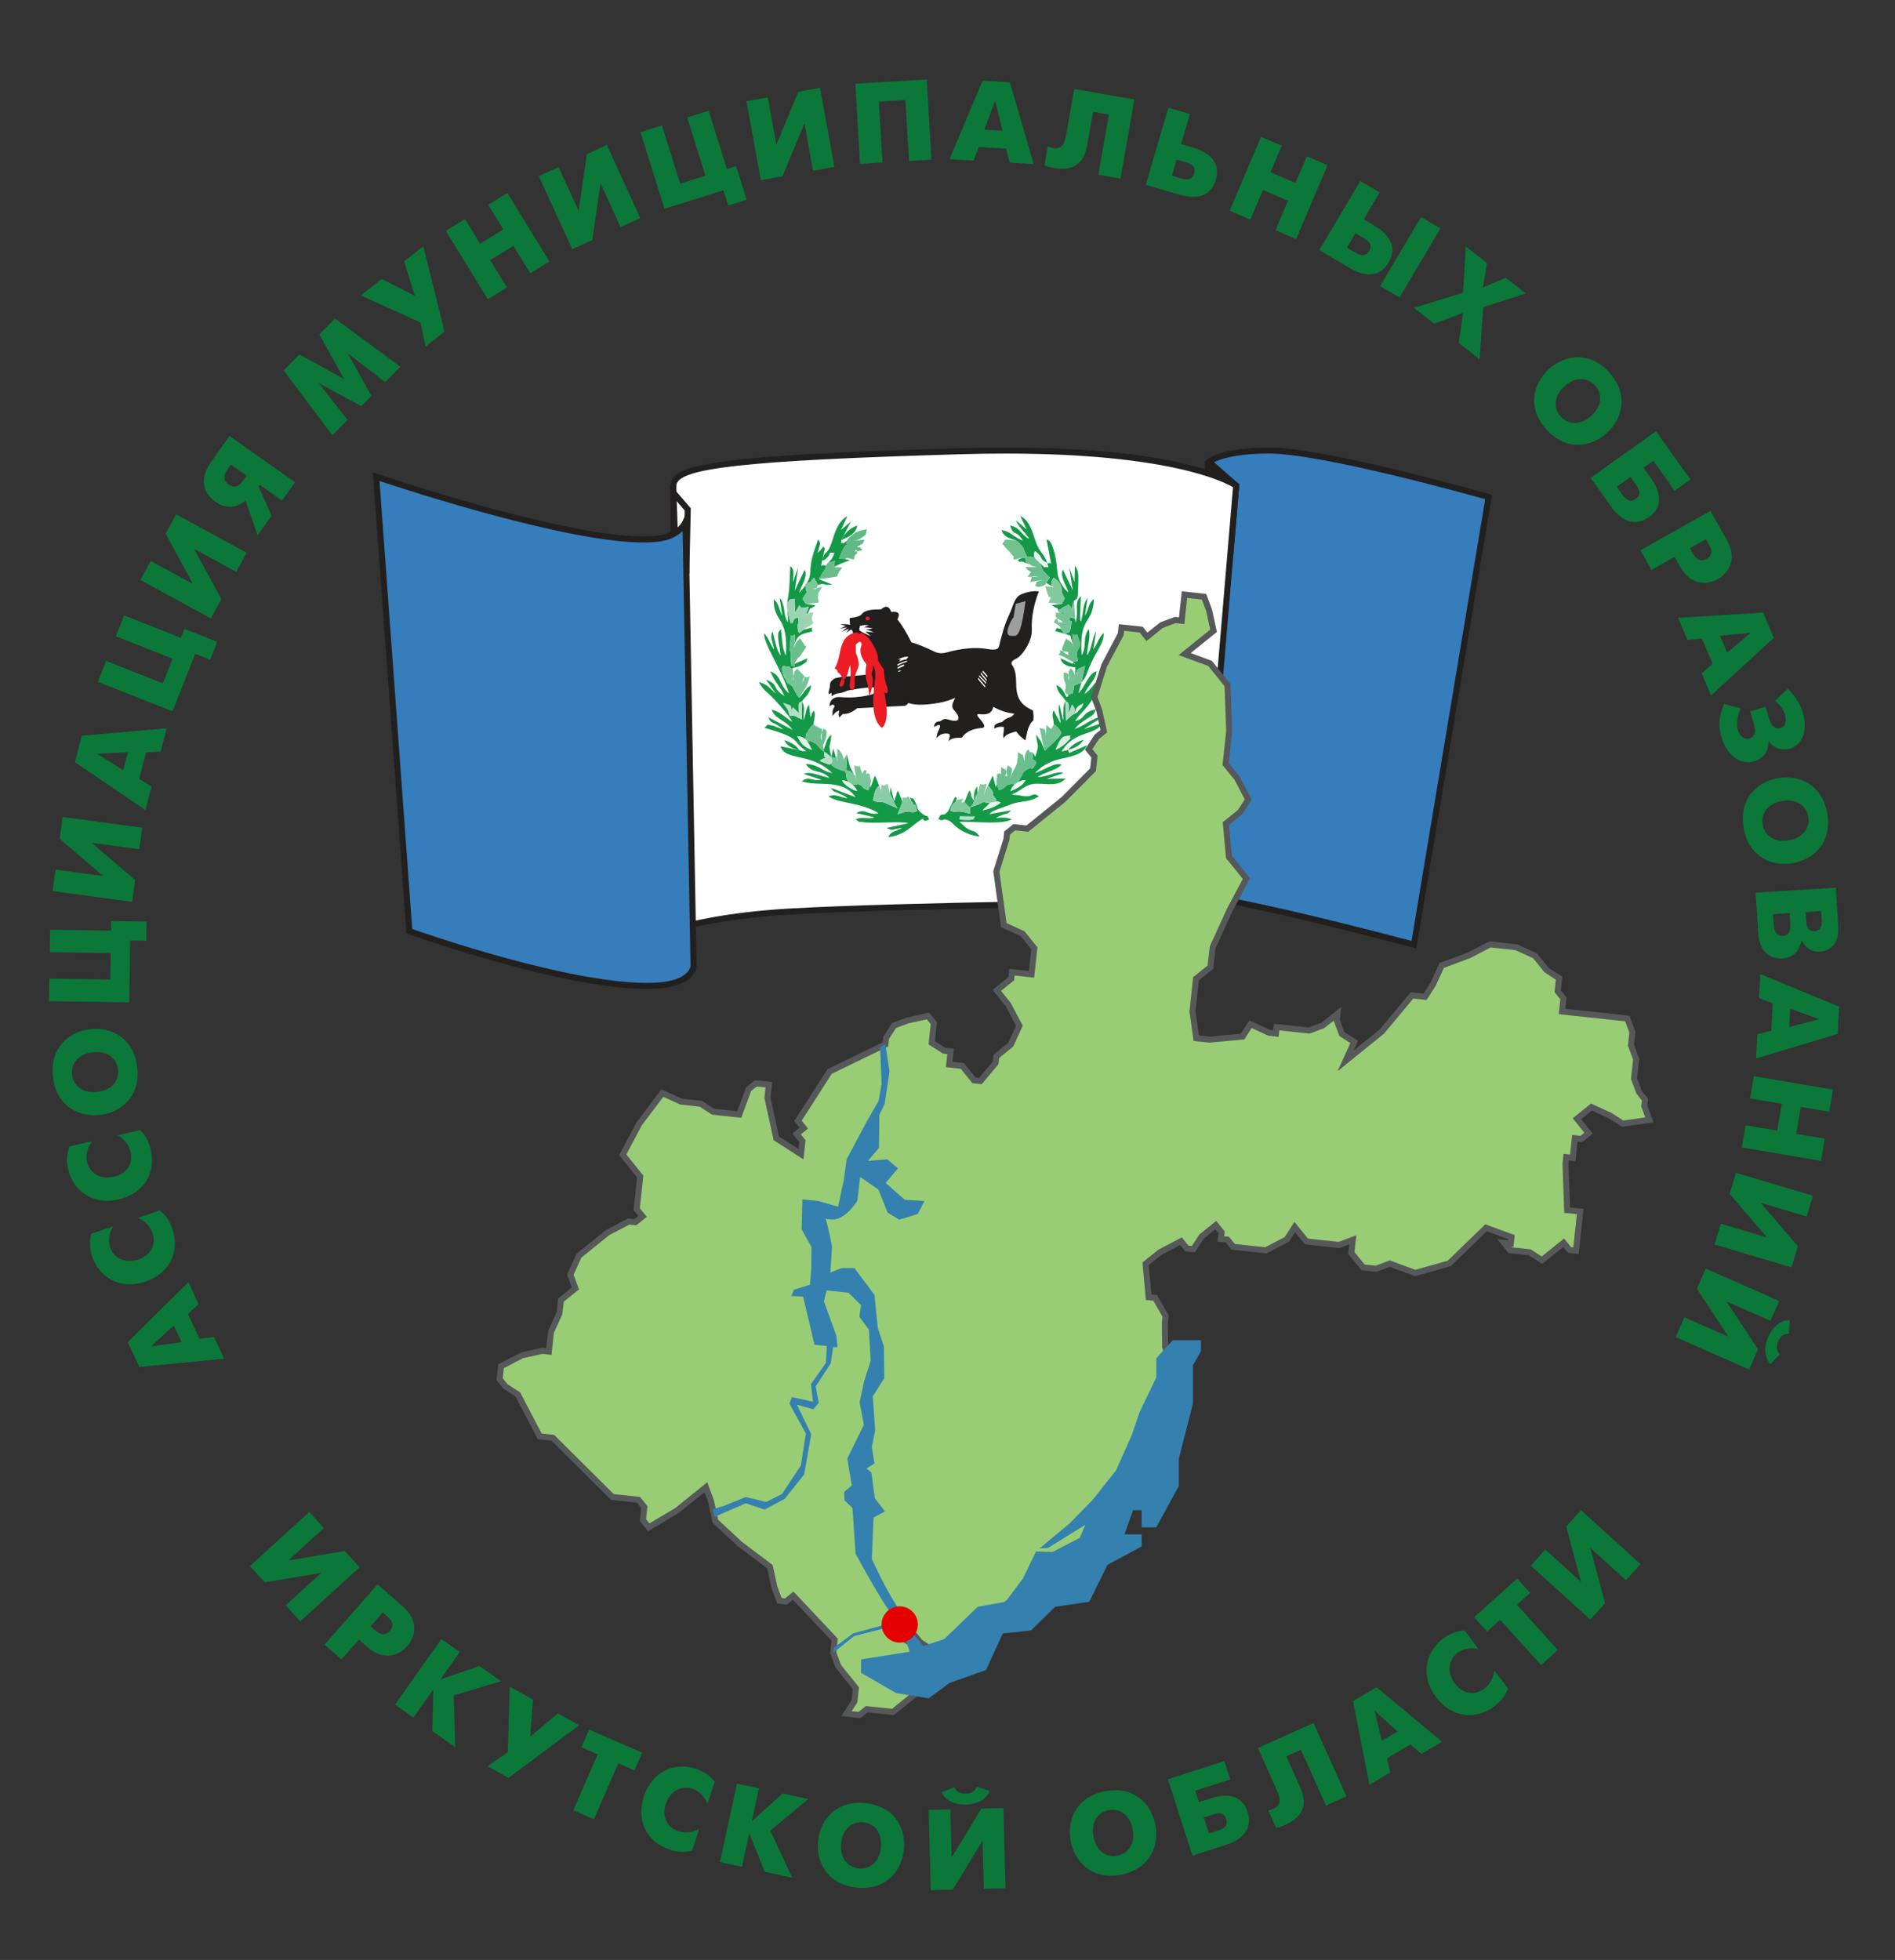<?xml version="1.0" encoding="utf-8"?>
<!-- Generator: Adobe Illustrator 16.0.0, SVG Export Plug-In . SVG Version: 6.00 Build 0)  -->
<!DOCTYPE svg PUBLIC "-//W3C//DTD SVG 1.1//EN" "http://www.w3.org/Graphics/SVG/1.1/DTD/svg11.dtd">
<svg version="1.1" id="Layer_1" xmlns="http://www.w3.org/2000/svg" xmlns:xlink="http://www.w3.org/1999/xlink" x="0px" y="0px"
	 width="314px" height="324.667px" viewBox="0 0 314 324.667" enable-background="new 0 0 314 324.667" xml:space="preserve">
<rect x="0" y="0" width="314" height="324.667" fill="#333333" stroke="none"/>
<path fill="#367DBB" d="M234.293,156.5c0,0-26.434-7.167-38.571-8.623c-1.089-0.131,9.111-67.423,9.111-67.423l-4.5-3.954
	c0,0,2-1.865,10-1.865c9.285,0,36.333,7.698,36.333,7.698L234.293,156.5z"/>
<path fill="#221F1F" d="M234.695,157.127l-0.533-0.145c-0.264-0.071-26.537-7.174-38.5-8.609l-0.21-0.025l-0.152-0.185
	c-0.894-1.174,5.233-42.673,8.998-67.514l-4.71-4.138l0.404-0.377c0.087-0.082,2.237-1.999,10.341-1.999
	c9.249,0,35.362,7.402,36.47,7.717l0.43,0.123l-0.073,0.441L234.695,157.127z M196.134,147.424
	c11.214,1.414,33.984,7.44,37.757,8.45l12.208-73.181c-3.498-0.98-27.292-7.558-35.766-7.558c-5.604,0-8.188,0.934-9.166,1.432
	l4.201,3.691l-0.041,0.27C201.509,105.722,196.031,143.526,196.134,147.424z"/>
<g>
	<polygon fill="#FFFFFF" points="203.937,91.049 200.416,89.376 200.145,77.459 204.833,80.454 	"/>
	<path fill="#221F1F" d="M204.374,91.81l-4.451-2.114l-0.3-13.163l5.733,3.663L204.374,91.81z M200.909,89.057l2.59,1.23
		l0.811-9.575l-3.644-2.328L200.909,89.057z"/>
</g>
<g>
	<path fill="#FFFFFF" d="M199,149.394c0,0-48.326,0.463-68.17,1.606c-12.718,0.733-19.247,3-19.247,3V80.454
		c0-3.204,8.936-4.585,47.38-5.704c36.792-1.071,45.87,5.704,45.87,5.704L199,149.394z"/>
	<path fill="#221F1F" d="M111.083,154.702V80.454c0-3.55,7.231-5.021,47.865-6.204c2.621-0.076,5.198-0.115,7.66-0.115
		c30.251,0,38.2,5.677,38.523,5.918l0.223,0.166l-5.895,69.669l-0.455,0.004c-0.483,0.004-48.541,0.476-68.146,1.605
		c-12.485,0.72-19.047,2.951-19.112,2.973L111.083,154.702z M166.608,75.135c-2.452,0-5.02,0.039-7.631,0.115
		c-35.5,1.033-46.895,2.297-46.895,5.204v72.864c1.96-0.584,8.206-2.211,18.718-2.817c18.604-1.072,62.764-1.552,67.739-1.603
		l5.77-68.187C202.827,79.822,193.72,75.135,166.608,75.135z"/>
</g>
<g>
	<polygon fill="#FFFFFF" points="113.733,94.695 112.083,95.678 111.583,81.625 113.958,84.375 	"/>
	<path fill="#221F1F" d="M111.613,96.54l-0.581-16.317l3.429,3.971l-0.235,10.789L111.613,96.54z M112.133,83.027l0.419,11.79
		l0.687-0.409l0.215-9.851L112.133,83.027z"/>
</g>
<path fill="#367DBB" d="M114.924,160c0,0,0,2.833-5.841,3.25c-13.521,0.965-41.25-9-41.25-9l-5.5-75.29
	c0,0,35.357,12.088,47.166,10.201c3.162-0.505,4.084-2.681,4.084-2.681L114.924,160z"/>
<path fill="#221F1F" d="M107.124,163.816c-13.988,0-39.207-9.004-39.46-9.095l-0.306-0.11l-0.023-0.324l-5.555-76.044l0.715,0.245
	c0.304,0.104,30.5,10.374,44.09,10.374c1.077,0,2.03-0.065,2.835-0.194c2.826-0.452,3.669-2.307,3.704-2.385l0.916-2.091
	l1.384,75.799c0,0.144-0.072,3.313-6.305,3.758C108.495,163.793,107.824,163.816,107.124,163.816z M68.308,153.888
	c2.915,1.024,25.832,8.928,38.816,8.928c0.676,0,1.324-0.022,1.923-0.064c5.232-0.373,5.375-2.736,5.376-2.76l-1.314-72.034
	c-0.683,0.676-1.799,1.42-3.532,1.697c-0.857,0.137-1.864,0.207-2.993,0.207c-12.573,0-39.014-8.625-43.699-10.188L68.308,153.888z"
	/>
<path fill-rule="evenodd" clip-rule="evenodd" fill="#149947" d="M142.024,131.045c-0.664-0.146-2.22-1-2.477-1.77
	C140.393,129.27,141.65,130.008,142.024,131.045L142.024,131.045z M136.583,124.541c2.441,1.506,0.858,2.096,0.847,2.124
	l-1.612-0.609c0.631-0.539,0.829-0.391,1.021-0.426C136.504,125.113,136.62,125.69,136.583,124.541L136.583,124.541z
	 M134.542,124.225c-1.16-0.411-1.775-0.9-2.441-2.288C133.615,122.076,133.885,123.007,134.542,124.225L134.542,124.225z
	 M132.907,116.137l-0.055,3.042l-1.105-0.572c-0.312-0.082-0.552-0.004-0.888-0.033c-0.358-1.258-0.285-0.978-1.09-2.122
	c1.753,0.625,1.029,0.165,1.42,1.169c0.04-0.109,0.175-0.398,0.202-0.449l0.978,0.964
	C132.271,115.843,132.392,116.648,132.907,116.137L132.907,116.137z M136.237,92.865c0.974-0.328-0.031,0.274,0.688-0.359
	c1.097-0.968-0.078-0.896,1.319-0.952c-0.418,1.374-0.833,1.292-1.461,2.189C136.024,93.163,135.966,94.597,136.237,92.865
	L136.237,92.865z M136.237,92.865l0.44-2.064c-0.597-0.289,0.337-0.7-1.201,0.796c0.588-1.934,0.466-1.66,0.077-2.21
	c-0.481,1.425-1.096,2.875-1.241,4.593c-0.116,1.373,0.037,1.786-1.192,3.443l-0.532,0.597c-0.028-0.059-0.129,0.13-0.198,0.19
	c0.328-1.045,1.564-2.826,0.929-3.802l-1.621,3.414l0.546-3.752l-0.871,2.397c0.127-2.051,0.258-1.921-0.425-2.732
	c-0.086,1.737-0.09,3.732-0.375,5.228c-0.338,1.773,0.115,2.601-0.042,4.15c-0.792-1.489-0.355-1.859-0.886-3.292
	c-0.199-0.538-0.197-0.46-0.461-0.742l0.461,2.946c-0.617-1.035-0.486-1.938-1.426-2.769c-0.08,4.067,2.434,2.546,2.01,9.322
	c-0.607-0.93-0.685-3.009-0.824-4.384c-0.43,0.533-0.607,0.512-0.385,2.149c0.114,0.844,0.268,1.2,0.31,2.25
	c-0.698-0.974-0.957-2.68-1.304-3.979c-0.564,0.932,0.066,1.613,0.231,2.978c-0.739-0.973-0.684-1.614-1.649-2.703
	c-0.11,1.815,2.901,5.883,4.137,10.003c-1.889-1.74-1.028-2.762-3.109-3.705c0.811,2.028,1.68,2.495,2.336,4.113
	c-2.288-1.509-0.761-1.83-3.041-2.718l1.642,2.322c-1.241-1.045-1.162-1.379-2.853-1.94c0.425,0.763,0.769,1.224,1.518,1.848
	c0.914,0.761,3.689,3.878,4.023,4.755c-1.019-0.611-1.938-1.681-3.395-2.005c0.593,1.635,2.225,1.612,3.441,3.326l-3.973-2.067
	c0.43,1.256,0.936,0.629,2.454,2.008c-0.334-0.086-1.716-0.637-1.75-0.641c-1.364-0.182-0.566-0.286-1.377,0.379
	c6.451,1.784,4.419,2.231,6.949,3.837c-0.999,0.041-0.079,0.128-1.203-0.155l-3.072-0.62c0.802,2.511,5.021,0.94,8.573,4.437
	c-1.968-0.391-2.03-1.378-4.409-1.529c1.144,1.749,2.37,0.771,3.95,2.304c-1.268-0.176-3.322-1.218-4.25-0.626l2.925,0.952
	c-1.458,0.381-2.035-0.76-3.269,0.269c2.895,0.926,6.807-0.514,8.898,2.619l-4.119-1.568c0.78,0.954,0.22,0.371,1.502,0.999
	c0.859,0.422,0.624,0.178,1.294,0.77c-1.15-0.195-1.496-0.526-2.479-0.518l-0.681,0.164c1.586,1.229,5.21,0.932,8.291,2.785
	l-0.348,0.098c-1.596,0.131-1.951-0.892-3.335-0.096l3.034,0.702c-1.151,0.443-1.777-0.244-3.142,0.341
	c1.346,0.889,0.139,0.241,1.115,0.441c1.598,0.324,6.713-0.197,7.606,0.204l-3.583,0.773c1.009,0.529,1.25,0.201,1.366,0.193
	c0.01,0,0.94-0.192,1.219-0.218c-0.901,0.571-2.032,0.557-2.25,1.543c1.427-0.185,2.612-0.769,3.614-1.567
	c3.63-2.894,1.03-0.455,3.105-1.335c-0.358-0.927-0.283-0.363-0.947-0.839c-1.562-1.125-0.553-0.994-1.779-2.721
	c-0.358,0.308-0.665-0.944-0.217,0.574c0.075,0.065,0.201,0.051,0.231,0.187c0.238,1.065,0.289-0.623,0.71,1.372
	c-1.516,0.702-0.268-0.518-3.238,0.551l0.829-2.061l-0.753-1.845c-0.504,0.753-0.064,0.238-0.354,0.904
	c-0.382,0.878,0.093,0.153-0.315,0.795l-0.563-2.369l-0.088,1.118l0.84,1.855c0.063,0.113,0.149,0.224,0.206,0.317
	c0.062,0.103,0.165,0.219,0.245,0.332c-0.681-0.351-1.022-0.442-1.432-0.629c-2.158-0.994-0.742,0.018-2.704-0.711l0.104-0.507
	c0.007-0.031,0.045-0.156,0.054-0.194c0.008-0.032,0.034-0.128,0.043-0.167c0.157-0.624,0.113-0.831,0.777-1.555
	c0.312,0.984,0.431,0.823,0.622,1.778l-0.271-0.972c-0.137-0.391-0.761-2.172-1.018-2.489l-0.696,1.971l-0.113-2.201
	c0-0.019-0.038,0.011-0.042,0.028c0.242,1.478,0.281,1.22-0.206,2.635c-1.411-0.555-0.642-0.511-1.311-0.864
	c-0.842-0.446-0.206,0.042-0.948-0.069c-1.283-0.195-1.405-0.878-1.537-2.5c1.255,0.612,0.192-0.246,1.315,0.726
	c0.418,0.361,0.207,0.254,0.462,0.814c-0.338-0.753-0.809-1.484-1.019-2.027c-0.176-0.454-0.486-1.948-0.529-2.04l-0.133,2.855
	c-3.275-0.929-2.408-1.467-2.514-2.532c1.349,0.955,0.675-1.09,1.055,0.961l-0.659-2.258l-0.313,1.382
	c-0.602-2.374-0.178-1.249-0.003-3.63c-0.495,0.39-0.206,0.084-0.562,0.623c-0.045,0.071-0.099,0.159-0.141,0.234l-0.539,1.528
	l0.068,0.416c-1.065-0.729-0.776-1.087-2.053-1.702c-2.996-1.439,1.315,1.232-1.054-0.47l0.04-0.584
	c0.012-0.048,0.057-0.164,0.072-0.207l0.298-0.45c0.254-0.463,0.397-0.765,0.917-1.092c0.094-1.139,0.397-1.546,0.065-2.333
	c-0.599,0.752-0.193,0.378-0.569,1.122l-0.25-2.104c-0.588,0.908-0.361,0.883-0.739,2.117l-0.195,0.502
	c0.039-1.414,0.308-2.084-0.207-3.201c0.677-0.954,1.239-1.096,1.511-2.617c-0.9,0.398-1.277,1.358-1.964,2.042
	c-0.425-0.186-0.891-1.583-1.278-1.961c-2.471-2.41,0.842,1.27-0.755-0.659c-0.035-0.042-0.465-0.704-0.466-0.706
	c-1.038-2.905,0.363-1.536,0.779-1.861l0.489,0.474c0.013-0.123,0.089-0.139,0.133-0.209c0.605-0.126,1.029-0.178,1.56-0.518
	c1.114-0.717,0.558-0.414,0.9-1.084l-2.041,0.87c-0.553,0.456,0.705,0.593-0.672,0.34c0.04-0.404-0.067-1.011-0.067-1.013
	c-0.2-1.878,0.33-0.51-0.204-1.573l0.207-2.438c0.637,0.624,0.883-1.474,0.604,1.607c0.549-1.921,1.24-1.749,3.033-2.276
	c-0.68-0.521,0.996-0.891-1.561-0.239l-0.684,0.549c-0.242-0.665-0.106,0.566-0.231-0.837c-0.127-1.417,0.152,0.215,0.12-1.642
	c-0.079-0.01-0.198-0.031-0.238-0.02c-0.034,0.01-0.168,0.001-0.208,0.018c-0.687,0.304-0.388,1.329-0.67,0.686
	c-0.028-0.064-0.104,0.17-0.171,0.242c-1.403-4.868,0.339-3.894,0.636-4.151l0.063,2.333l0.7-1.209
	c0.467,0.555,0.311,0.417,1.552,0.229c-0.341,1.417-0.569,0.704-0.16,1.226c0.696-1.693,0.15-0.446,1.309-1.47l-1.635-0.259
	c-0.086-0.126-0.463-0.794-0.519-0.851c1.254-1.941,0.468-0.139,0.499-2.437c1.388-0.519,0.587-0.287,1.392-1.042l0.695,1.211
	c1.269-0.428,0.733,0.196,2.332-0.072l-2.203-0.882c0.151-0.275,0.368-0.679,0.546-0.959l0.297-0.401
	c0.037-0.063,0.083-0.15,0.119-0.215c0.72-1.302-0.491-0.803,1.695-1.47c-0.363,1.264,0.518,1.012-0.532,1.066
	c0.951-0.221,0.755-0.292,1.592-0.627l1.439-0.551l-0.855-0.181l-0.943-0.059c0.272-0.739,0.412-1.154,0.74-1.741
	c0.675-1.208,0.452,0.616,0.474-1.206l-0.508,0.411c-0.42-0.285-0.421,0.398-0.323-0.544l1.513-3.006
	c-0.092,0.055-0.194,0.14-0.258,0.19l-1.334,1.157l1.044-2.313c-1.29,0.725-1.859,2.053-2.343,3.613
	C136.96,92.632,136.787,90.673,136.237,92.865L136.237,92.865z"/>
<path fill-rule="evenodd" clip-rule="evenodd" fill="#149947" d="M159.02,135.236l2.501,0.022c-0.271,0.196,0.34,0.618-1.57,0.561
	C158.32,135.772,159.259,135.582,159.02,135.236L159.02,135.236z M164.126,132.988c0.944-0.165,0.906-0.408,1.691-0.044
	c-0.694,0.627-1.875,1.036-3.019,1.296l1.135-1.101C163.962,133.037,164.063,133.04,164.126,132.988L164.126,132.988z
	 M167.43,131.054c0.558-1.205-0.111-0.171,0.503-0.884c0.411-0.476,1.21-0.926,2.007-0.94
	C169.405,130.208,168.414,130.618,167.43,131.054L167.43,131.054z M174.926,124.177c0.749-1.833,1.076-2.175,1.795-2.245
	c1.396-0.133,0.113-0.049,0.68,0.328C176.702,123.034,175.988,123.758,174.926,124.177L174.926,124.177z M178.033,118.247
	c-0.066,0.043-0.168,0.088-0.21,0.116c-0.043,0.027-0.162,0.085-0.215,0.119l-1.01,0.903l-0.054-3.324
	c0.763,0.793,0.193-0.327,0.572,0.857c0.012,0.029-0.021,1.167-0.024,1.193l0.564-1.42l0.378,0.641
	c0.013,0.048,0.019,0.164,0.026,0.209C178.067,117.574,177.984,117.888,178.033,118.247L178.033,118.247z M178.033,118.247
	c0.312-1.112,0.478-1.221,1.503-1.747c-0.447,0.891,0.234,0.062-0.759,1.144C178.235,118.236,178.359,118.03,178.033,118.247
	L178.033,118.247z M179.181,113.076c-0.085,0.047-0.203,0.113-0.26,0.137l-0.906,0.306c-0.339,1.819-0.115,1.175-0.958,1.547
	c-0.233,0.626,0.253,0.003-0.328,0.42c-0.423-0.829-0.688-1.595-1.718-2c0.409,1.595,0.896,1.541,1.534,2.575
	c-0.522,1.197-0.251,1.763-0.385,3.27l-0.633-2.662c-0.316,0.815,0.117,1.977,0.236,3.197l-1.189-2.208
	c-0.36,0.877-0.038,1.122,0.042,2.328c0.077,0.053,0.19,0.106,0.235,0.147l0.425,0.404c0.859,0.895,0.697,1.053-0.878,2.617
	c-0.712,0.705-0.605,0.464-1.22,1.195l-0.211-0.339c-0.164-0.353-0.323-0.89-0.461-1.165l-0.838-1.164
	c0.26,2.457,0.589,1.263-0.106,3.68l-0.387-0.663l-0.087,1.279c-0.3-0.077,0.208-0.425,0.64,0.348
	c-1.166,2.077-0.211,0.17-1.785,1.3c-0.667,0.479-0.224,0.088-0.604,0.765c-1.371,2.448-0.712,1.208-2.116,1.546
	c-0.809,0.195-0.283,0.431-1.683,0.974c-0.468-1.322-0.532-1.292-0.192-2.65c-0.176-0.559,0.104-1.169-0.101,0.07
	c-0.118,0.737,0.072,1.012-0.229,2.107l-0.51-1.985l-1.531,3.286c0.087-0.13,0.554-0.789,0.801-1.581l0.58,0.725
	c0.051,0.091,0.098,0.207,0.136,0.293c0.261,0.59-0.125,0.145-0.019,0.434l0.692,0.982l-1.042,0.394
	c-1.941-0.051-0.38-0.428-2.069,0.3l-1.307,0.454l-0.008,1.059c-0.998-0.244-1.197-0.38-1.904-0.37
	c-0.446,0.005-0.714,0.133-1.337-0.094c0.119-0.816,0.19-1.009,0.909-1.587c0.212-1.209,0.15-0.353-0.122-0.748
	c-0.366,0.566-0.925,1.991-1.141,2.294c-0.935,1.329-1.119-0.088-1.642,1.413c1.047,0.466,0.475-0.223,1.538,0.145
	c0.611,0.212,0.755,0.619,1.552,1.23c0.938,0.721,2.351,1.381,3.728,1.479c-0.825-1.213-1.131-0.618-2.291-1.481l-1.042-0.936
	c2.235-0.115,6.948,0.536,8.688-0.416l-0.811-0.248c-0.111-0.017-0.2-0.027-0.321-0.037c-0.253-0.024-1.261,0.037-1.556,0.045
	l0.593-0.285c0.095-0.038,0.193-0.08,0.295-0.122c1.288-0.521,0.848-0.034,1.663-0.848l-3.627,0.632
	c0.493-0.417,0.167-0.249,1.046-0.688l3.091-1.114c1.671-0.424,2.634-0.198,4.112-1.167c-1.406-0.846-0.746,0.448-3.277-0.152
	l-1.276-0.131c1.748-0.651,2.252-1.755,4.155-1.783c1.752-0.026,3.58,0.499,4.804-0.865l-3.119,0.057l2.745-0.957
	c-0.94-0.498-2.605,0.689-4.248,0.643c1.121-0.792,3.053-1.062,3.944-2.037c-1.16-0.487-3.066,1.041-4.377,1.368
	c0.906-1.016,2.434-1.943,4.235-2.328c1.568-0.337,3.761-0.698,4.359-2.265l-2.929,1.285l-0.202-0.514l-1.082,0.28
	c2.243-3.647,5.53-2.5,6.829-4.767l-3.121,1.059l1.604-1.085c0.815-0.534,0.51-0.059,0.951-0.935
	c-1.707,0.569-2.46,1.423-4.091,1.997c0.555-0.713,1.052-1.021,1.882-1.593c1.28-0.881,1.129-0.496,1.637-1.661
	c-2.43,0.484-1.564,1.497-3.451,1.949c0.778-1.258,1.695-1.793,2.658-3.288c1.482-2.299,1.97-0.809,2.929-3.259
	c-1.463,0.446-1.169,0.514-2.306,1.374c0.04-0.081,0.363-0.99,0.471-1.193c-1.014,0.297,0.039-0.34-1.148,0.925
	c-0.492,0.524-0.118,0.169-0.577,0.601l-0.489,0.363c0.694-1.596,1.918-2.393,2.033-3.803c-1.352,0.358-1.847,2.54-3.01,3.652
	L179.181,113.076L179.181,113.076z"/>
<path fill-rule="evenodd" clip-rule="evenodd" fill="#149947" d="M173.54,93.243c0.281,1.483,0.196,0.291-0.461,0.762
	c-0.878-1.071-2.281-1.542-1.571-2.705C173.035,92.408,172.062,92.631,173.54,93.243L173.54,93.243z M168.323,89.517
	c0.68,0.474,0.237,0.108,0.647,0.534c0.712,0.742,0.655,0.97,0.857,1.432c0.021,0.05,0.047,0.136,0.071,0.187
	c0.032,0.067,0.083,0.167,0.117,0.231c0.043,0.087,0.315,0.522,0.376,0.621l-0.93-0.158l-0.84,0.395
	c1.207,1.069-0.544-0.264,1.438,0.505c0.75,0.292,0.782,0.452,1.669,0.677c-0.598-0.192-0.551-0.091-0.885-0.318
	c-1.571-1.076-0.303,0.045-1.146-1.428c1.001-0.062,2.047-0.065,2.787,1.409c0.037,0.076,0.049,0.182,0.085,0.26l0.179,0.5
	c0.036,0.068,0.085,0.157,0.125,0.221l1.072,1.092l-0.568,0.878l1.222,0.713l0.321-0.004c-0.342,0.093-0.771-0.141-0.684-0.875
	c0.013-0.107,0.115-0.244,0.14-0.339c0.026-0.109,0.13-0.248,0.196-0.371c0.273,0.217,1.095,0.565,1.35,1.832
	c0.189,0.937-0.362-0.019,0.508,1.65c-0.039,0.045-0.393,0.725-0.492,0.881l-1.639,0.197c1.161,0.932,0.64-0.106,1.272,1.282
	c0.719,0.216,0.674-0.673,0.595,0.261l-0.878-0.573l0.961-0.679c0.055-0.029,0.172-0.046,0.227-0.074
	c0.079-0.04,0.259-0.021,0.534-0.358c0.564,0.591,0.587,0.631,0.623,1.302c-0.021-1.156,0.034-1.181,0.321-1.888
	c0.6-0.409,0.67-0.079,0.711-2.795c0.02-1.221,0.135-2.131-0.555-2.992l-0.069,2.698l-0.845-2.404l0.556,3.746l-1.626-3.397
	c-0.589,1,0.621,2.703,0.922,3.795c-0.066-0.059-0.168-0.239-0.195-0.18l-0.362-0.373c-1.835-2.216-0.97-3.189-1.811-6.201
	c-0.591-2.117-0.898-1.792-1.278-2.085l0.793,4.141c-0.277-0.437-0.124-0.068-0.656-0.217c-0.614-1.748-1.313-1.583-2.053-3.905
	c-0.55-1.727-1.076-3.216-2.428-3.87l1.076,2.27c-0.072-0.06-0.176-0.254-0.208-0.19c-0.032,0.061-0.16-0.147-0.206-0.19
	l-1.416-1.196c0.616,1.345,1.598,2.016,2.255,3.116c-1.361-0.67-1.503-1.914-3.184-2.238c0.587,1.927,0.989,0.612,2.128,2.528
	c-1.722-0.684-1.845-1.433-3.532-1.787C166.238,88.879,167.143,89.127,168.323,89.517L168.323,89.517z"/>
<path fill-rule="evenodd" clip-rule="evenodd" fill="#129645" d="M178.133,102.522c-0.617-0.313-0.602-0.171-1.002-0.09
	c0.479,1.238,0.492-0.408,0.356,1.167c-0.13,1.507-0.636,1.2-1.171,1.427l-0.479-0.828c-1.568-0.289-0.294-0.341-1.042,0.302
	l2.591,0.789l0.298,1.237c0.131-2.917-0.23-0.728,0.772-1.451c0.336,1.021,0.678,1.568,0.425,2.063l-0.289,0.518
	c-0.644,1.471,0.87,2.016-0.933,1.904c0.008,0.004-0.063-0.321,0.2,0.157c0.544,0.993,0.158-0.313-0.156,0.247l-2.019-0.94
	c0.402,1.165,1.135,1.32,2.475,1.53l0.412,1.461c-0.247-1.486,0.069-1.109,1.226-1.709l-0.616,2.77l0.556-0.744
	c0.037-0.063,0.085-0.156,0.119-0.224c0.154-0.3,0.279-0.63,0.415-0.992c1.238-3.294,2.611-4.312,2.636-6.279
	c-1.003,0.903-0.914,1.677-1.754,2.712l0.494-3.02c-0.74,1.358-0.706,2.907-1.529,4.03c0.05-1.638,0.645-2.906,0.293-4.366
	c-1.112,1.452-0.253,2.948-1.186,4.347c-0.463-6.637,1.861-4.969,2.041-9.334c-1.044,0.887-0.772,1.657-1.501,2.78l0.441-2.954
	c-0.862,1.216-0.623,2.245-1.091,3.964c-0.038-0.077-0.076-0.188-0.089-0.242c-0.012-0.054-0.061-0.18-0.074-0.248l0.139-3.765
	c-1.211,1.264-0.25,2.017-0.865,4.414L178.133,102.522L178.133,102.522z"/>
<path fill-rule="evenodd" clip-rule="evenodd" fill="#6BBF8F" d="M165.348,128.262c-0.34,1.358-0.275,1.328,0.192,2.65
	c1.399-0.543,0.874-0.779,1.683-0.974c1.404-0.339,0.745,0.901,2.116-1.546c0.381-0.677-0.063-0.286,0.604-0.765
	c1.574-1.13,0.619,0.777,1.785-1.3c-0.432-0.773-0.939-0.425-0.64-0.348l0.087-1.279c-0.589-0.344-0.4,0.247-0.781-0.545
	c-0.22,0.247-0.206-0.033-0.495,0.785c-0.136,0.38-0.097,0.797-0.121,1.19c-0.566-1.779,0.149-0.595-1.099-1.542
	c-0.057,2.926-0.572,2.043-1.319,4.45c0.651-2.292,0.237-1.648-0.391-2.287l-0.404,1.85c0.152-0.208,0.542,0.41,0.196-0.638
	c-0.502-1.522,0.436,0.159-0.894-0.939C166.001,129.146,165.981,127.703,165.348,128.262L165.348,128.262z"/>
<path fill-rule="evenodd" clip-rule="evenodd" fill="#9CD4B3" d="M133.114,104.316l-0.015-0.018l1.682-1.031
	c-0.057-0.128-0.103-0.292-0.108-0.246c-0.005,0.042-0.059-0.14-0.064-0.165c-0.147-0.682-0.151-0.213,0.159-1.427
	c-0.627,0.081-0.793,0.085-1.292,0.518l0.346-0.208c-0.41-0.522-0.181,0.191,0.16-1.226c-1.241,0.187-1.085,0.325-1.552-0.229
	l-0.7,1.209l-0.063-2.333c-0.297,0.257-2.039-0.717-0.636,4.151c0.067-0.072,0.143-0.306,0.171-0.242
	c0.282,0.644-0.017-0.381,0.67-0.686c0.04-0.017,0.174-0.008,0.208-0.018c0.04-0.011,0.159,0.01,0.238,0.02
	c0.032,1.857-0.247,0.225-0.12,1.642c0.125,1.403-0.011,0.172,0.231,0.837L133.114,104.316L133.114,104.316z"/>
<path fill-rule="evenodd" clip-rule="evenodd" fill="#75C496" d="M132.454,115.563c0.821-1.453,1.247-1.585,1.716-3.515
	c-0.788,0.385-1.039-0.432-1.222,1.099l0.399-1.1l-1.266-1.299c-0.306,0.446-0.318,0.049-0.626,1.253
	c-0.155,0.604,0.069,0.703,0.047,0.724l-0.147-2.086c-0.043,0.071-0.12,0.086-0.133,0.209l-0.489-0.474
	c-0.416,0.325-1.816-1.043-0.779,1.861c0.001,0.002,0.431,0.664,0.466,0.706c1.597,1.929-1.716-1.751,0.755,0.659
	C131.563,113.979,132.029,115.377,132.454,115.563L132.454,115.563z"/>
<path fill-rule="evenodd" clip-rule="evenodd" fill="#61BA85" d="M140.264,89.593c-0.022,1.822,0.201-0.002-0.474,1.206
	c-0.328,0.587-0.468,1.001-0.74,1.741l0.943,0.059c0.487-0.208,0.047-0.292,1.493,0.108c0.211-1.413,0.555-0.645,0.535-1.123
	c-0.044-1.043-0.395-0.19-0.402-0.19l1.252-0.231c-0.429-0.592,0.247-0.245-0.888-0.56c1.306-0.835,0.663-0.007,1.283-1.207
	l-1.935,0.187c0.41-0.05,0.844-0.124,1.267-0.386c1.279-0.793,0.739-0.706,1.081-1.53c-1.274,0.212-1.794,0.393-2.724,1.176
	c-1.33,1.122,0.509-0.549-0.366,0.345L140.264,89.593L140.264,89.593z"/>
<path fill-rule="evenodd" clip-rule="evenodd" fill="#6BBF8F" d="M171.73,93.941l-1.811-0.01c0.789,1.257,1.349,0.296,0.34,1.618
	l1.907,0.03c-1.648-0.251-1.001-0.163-1.484,0.812l2.063-0.313c-1.477,0.474-0.675-0.009-1.244,0.948
	c0.47,0.071,0.132,0.308,1.014,0.111c0.747-0.167,0.634-0.337,0.864-0.583l0.568-0.878l-1.072-1.092
	c-0.04-0.064-0.089-0.153-0.125-0.221l-0.179-0.5c-0.036-0.078-0.048-0.184-0.085-0.26c-0.74-1.474-1.786-1.47-2.787-1.409
	c0.844,1.474-0.425,0.352,1.146,1.428C171.18,93.851,171.133,93.749,171.73,93.941L171.73,93.941z"/>
<path fill-rule="evenodd" clip-rule="evenodd" fill="#75C496" d="M175.573,101.519c-1.482,0.003-0.279-0.05-0.704,0.427
	c0.741,1.258,0.109,1.21,1.269,1.16c-1.335-1.261-1.354-0.179-1.507-0.058c0.595,0.518,0.742,0.257,1.206,1.151l0.479,0.828
	c0.535-0.227,1.041,0.081,1.171-1.427c0.136-1.575,0.123,0.071-0.356-1.167c0.4-0.081,0.385-0.224,1.002,0.09l-0.177-3.013
	c-0.287,0.707-0.342,0.732-0.321,1.888c-0.036-0.67-0.059-0.711-0.623-1.302c-0.275,0.337-0.455,0.318-0.534,0.358
	c-0.055,0.028-0.172,0.045-0.227,0.074l-0.961,0.679l0.878,0.573C176.247,100.846,176.292,101.735,175.573,101.519L175.573,101.519z
	"/>
<path fill-rule="evenodd" clip-rule="evenodd" fill="#7AC799" d="M141.871,129.028c-0.255-0.561-0.044-0.453-0.462-0.814
	c-1.123-0.972-0.06-0.114-1.315-0.726c0.132,1.623,0.254,2.305,1.537,2.5c0.742,0.112,0.106-0.376,0.948,0.069
	c0.668,0.353-0.1,0.309,1.311,0.864c0.486-1.415,0.447-1.157,0.206-2.635c-0.636-0.635-0.674,0.767-0.521-0.659
	c-0.112-0.023-0.276-0.083-0.333-0.076l-0.383,0.603c-0.841-2.421,0.313-0.654-1.334-1.389L141.871,129.028L141.871,129.028z"/>
<path fill-rule="evenodd" clip-rule="evenodd" fill="#66BD87" d="M177.684,106.527l0.336,0.853c-0.383-0.938-0.37-0.917-1.355-1.576
	c-0.039,0.054-0.083,0.145-0.096,0.173l-0.542,1.299c-0.014-0.066-0.325,0.72,1.072,1.248c-0.33-0.61,0.374-0.455-0.576-0.609
	c-2.009-0.327-0.185-0.333-1.139,0.552c1.262,0.386,1.043,0.535,2.275,1.093c1.803,0.112,0.289-0.433,0.933-1.904l0.289-0.518
	c0.253-0.494-0.089-1.042-0.425-2.063C177.453,105.799,177.814,103.61,177.684,106.527L177.684,106.527z"/>
<path fill-rule="evenodd" clip-rule="evenodd" fill="#73C294" d="M177.057,115.066c0.843-0.372,0.619,0.272,0.958-1.547l0.906-0.306
	c0.057-0.024,0.175-0.09,0.26-0.137l0.616-2.77c-1.156,0.6-1.473,0.224-1.226,1.709l-0.412-1.461l-0.239,2.132
	c0.342-1.655-0.44-1.796-0.559-1.97c-0.054,0.105-0.125,0.231-0.153,0.318c-0.028,0.081-0.1,0.207-0.128,0.303l-0.04,1.331
	c0.028-0.08,0.093-0.19,0.093-0.236c0-0.042,0.055-0.177,0.047-0.227c-0.01-0.046-0.014-0.17-0.032-0.216
	c-0.265-0.666-0.649-0.519-0.889-0.63c-0.078,1.295,0.185,1.456,0.316,2C176.741,114.037,176.009,114.808,177.057,115.066
	L177.057,115.066z"/>
<path fill-rule="evenodd" clip-rule="evenodd" fill="#6BBF8F" d="M136.583,124.541l-0.068-0.416
	c-0.325-0.966-0.07-0.534,0.246-1.584c0.547-1.821-0.035-1.555-0.313-1.866c-0.309,0.888-0.624,1.133-0.338,2.032l0.107-1.952
	c-0.093-0.037-0.229-0.068-0.288-0.088l-1.126-0.631c-0.52,0.328-0.663,0.629-0.917,1.092l-0.298,0.45
	c-0.015,0.043-0.06,0.159-0.072,0.207l-0.04,0.584c2.369,1.702-1.942-0.97,1.054,0.47
	C135.808,123.453,135.519,123.812,136.583,124.541L136.583,124.541z"/>
<path fill-rule="evenodd" clip-rule="evenodd" fill="#73C294" d="M172.968,124.011l0.211,0.339c0.614-0.731,0.508-0.49,1.22-1.195
	c1.575-1.563,1.737-1.722,0.878-2.617l-0.425-0.404c-0.045-0.041-0.158-0.094-0.235-0.147l-0.431,0.813l-0.793-0.714l-0.099,1.946
	c-0.039-1.706-0.263-1.099-1.02-1.461L172.968,124.011L172.968,124.011z"/>
<path fill-rule="evenodd" clip-rule="evenodd" fill="#82C99E" d="M174.601,97.268l-1.418-0.17c0.042,0.126,0.378,1.258,0.412,1.316
	c0.379,0.684-0.186,0.098,0.63,0.709c0.038-0.085-0.215-0.147-0.478,0.711l2.192,0.207c0.1-0.156,0.453-0.836,0.492-0.881
	c-0.87-1.669-0.318-0.713-0.508-1.65c-0.255-1.267-1.076-1.614-1.35-1.832c-0.066,0.123-0.17,0.262-0.196,0.371
	c-0.024,0.095-0.127,0.231-0.14,0.339c-0.087,0.734,0.342,0.969,0.684,0.875L174.601,97.268L174.601,97.268z"/>
<path fill-rule="evenodd" clip-rule="evenodd" fill="#7AC799" d="M133.497,100.011l2.073-0.16c0.22-0.821-0.083-0.127-0.03-0.821
	l0.048-0.578c0.002-0.014-0.011-0.074-0.006-0.087c0.004-0.015,0.022-0.071,0.03-0.088l0.617-1.07l-1.681,0.354
	c1.131-0.057,0.496,0.143,1.016-0.669l-0.695-1.211c-0.804,0.755-0.004,0.524-1.392,1.042c-0.031,2.298,0.755,0.496-0.499,2.437
	C133.033,99.216,133.411,99.885,133.497,100.011L133.497,100.011z"/>
<path fill-rule="evenodd" clip-rule="evenodd" fill="#85C9A1" d="M161.986,131.408c-0.481,0.603-0.436,0.922-0.598,1.341
	c-0.191,0.493-0.253,0.521-0.639,0.992l1.307-0.454c1.689-0.728,0.128-0.351,2.069-0.3l1.042-0.394l-0.692-0.982
	c-0.106-0.289,0.279,0.157,0.019-0.434c-0.038-0.086-0.085-0.203-0.136-0.293l-0.58-0.725c-0.247,0.792-0.714,1.45-0.801,1.581
	c1.073-3.238,0.127-1.224-0.539-1.916L161.986,131.408L161.986,131.408z"/>
<path fill-rule="evenodd" clip-rule="evenodd" fill="#8ACCA6" d="M145.964,130.977l0.271,0.972
	c-0.191-0.956-0.311-0.794-0.622-1.778c-0.664,0.724-0.62,0.931-0.777,1.555c-0.009,0.039-0.035,0.135-0.043,0.167
	c-0.009,0.039-0.046,0.163-0.054,0.194l-0.104,0.507c1.962,0.729,0.546-0.283,2.704,0.711c0.41,0.187,0.751,0.278,1.432,0.629
	c-0.08-0.112-0.184-0.229-0.245-0.332c-0.057-0.093-0.144-0.204-0.206-0.317l-0.84-1.855l-0.422-1.62
	C145.708,130.901,146.241,128.613,145.964,130.977L145.964,130.977z"/>
<path fill-rule="evenodd" clip-rule="evenodd" fill="#70C28F" d="M169.463,92.364l0.93,0.158c-0.061-0.099-0.333-0.534-0.376-0.621
	c-0.034-0.064-0.085-0.165-0.117-0.231c-0.024-0.051-0.051-0.137-0.071-0.187c-0.202-0.462-0.146-0.69-0.857-1.432
	c-0.41-0.426,0.032-0.061-0.647-0.534c-2.417-0.214-1.477-0.285-2.229,0.55l0.483,0.58c1.331,1.8-0.328-0.544,0.646,0.704
	c0.913,1.172,0.63,0.435,0.715,1.151c0.004,0.03-0.002,0.148,0.018,0.219L169.463,92.364L169.463,92.364z"/>
<path fill-rule="evenodd" clip-rule="evenodd" fill="#69BF8C" d="M131.774,109.907c-0.06-0.284-0.168,0.143,0.536-1.045l0.119,0.033
	c0.395-0.575,0.629-0.928,1.16-1.726c-0.051-0.047-0.137-0.192-0.15-0.143c-0.012,0.048-0.107-0.128-0.124-0.155l-0.738-1.127
	c-0.768,0.641-0.75,0.905-1.082,1.695l0.147-0.609c0.279-3.081,0.033-0.983-0.604-1.607l-0.207,2.438
	c0.534,1.063,0.004-0.306,0.204,1.573c0,0.002,0.107,0.609,0.067,1.013C132.479,110.5,131.221,110.363,131.774,109.907
	L131.774,109.907z"/>
<path fill-rule="evenodd" clip-rule="evenodd" fill="#66BD87" d="M135.691,95.937l3.002-0.422c0.034,0.034,0.058-0.109,0.063-0.069
	l0.119-0.429c0.021-0.041,0.061-0.132,0.088-0.18l0.36-0.517c0.059-0.085,0.171-0.208,0.255-0.314l-1.76-0.047
	c1.05-0.054,0.169,0.198,0.532-1.066c-2.186,0.667-0.975,0.168-1.695,1.47c-0.036,0.065-0.082,0.152-0.119,0.215l-0.297,0.401
	C136.06,95.258,135.842,95.662,135.691,95.937L135.691,95.937z"/>
<path fill-rule="evenodd" clip-rule="evenodd" fill="#75C496" d="M138.731,126.246c-0.379-2.051,0.294-0.006-1.055-0.961
	c0.105,1.064-0.762,1.603,2.514,2.532l0.133-2.855l-0.499,0.862c-0.206-0.853-0.414-1.31-1.103-1.825L138.731,126.246
	L138.731,126.246z"/>
<path fill-rule="evenodd" clip-rule="evenodd" fill="#82C99E" d="M149.553,132.827l-0.829,2.061c2.97-1.069,1.722,0.15,3.238-0.551
	c-0.421-1.995-0.473-0.307-0.71-1.372c-0.03-0.136-0.156-0.122-0.231-0.187l-0.481-0.877
	C149.336,132.724,149.688,131.237,149.553,132.827L149.553,132.827z"/>
<path fill-rule="evenodd" clip-rule="evenodd" fill="#82C99E" d="M158.41,132.75c-0.719,0.578-0.79,0.771-0.909,1.587
	c0.623,0.227,0.891,0.099,1.337,0.094c0.707-0.01,0.906,0.126,1.904,0.37l0.008-1.059c-0.083-0.059-0.192-0.123-0.25-0.172
	c-0.061-0.052-0.183-0.151-0.242-0.205c-0.066-0.059-0.386-0.435-0.452-0.53c-0.824,0.051-0.598,0.521-0.21-0.585
	C159.106,132.518,158.64,132.28,158.41,132.75L158.41,132.75z"/>
<path fill-rule="evenodd" clip-rule="evenodd" fill="#B5DEC7" d="M132.907,116.137c-0.515,0.511-0.637-0.294-0.538,1.999
	l-0.978-0.964c-0.027,0.051-0.162,0.34-0.202,0.449c-0.391-1.004,0.333-0.544-1.42-1.169c0.805,1.144,0.732,0.864,1.09,2.122
	c0.335,0.028,0.576-0.049,0.888,0.033l1.105,0.572L132.907,116.137L132.907,116.137z"/>
<path fill-rule="evenodd" clip-rule="evenodd" fill="#269E54" d="M159.806,132.834c0.066,0.095,0.386,0.471,0.452,0.53
	c0.06,0.054,0.182,0.153,0.242,0.205c0.058,0.05,0.167,0.113,0.25,0.172c0.386-0.471,0.447-0.499,0.639-0.992
	c0.162-0.419,0.116-0.739,0.598-1.341l-0.049-1.167c-0.627,0.859-0.508,1.162-0.563,2.39c-0.746-1.008-0.247-0.991-0.732-1.716
	C160.286,131.538,160.05,132.367,159.806,132.834L159.806,132.834z"/>
<path fill-rule="evenodd" clip-rule="evenodd" fill="#ADDBC2" d="M178.033,118.247c-0.049-0.359,0.034-0.673,0.028-0.705
	c-0.008-0.046-0.014-0.161-0.026-0.209l-0.378-0.641l-0.564,1.42c0.004-0.026,0.036-1.164,0.024-1.193
	c-0.379-1.184,0.19-0.064-0.572-0.857l0.054,3.324l1.01-0.903c0.053-0.034,0.172-0.092,0.215-0.119
	C177.865,118.335,177.967,118.291,178.033,118.247L178.033,118.247z"/>
<path fill-rule="evenodd" clip-rule="evenodd" fill="#E8F5ED" d="M173.54,93.243c-1.479-0.612-0.505-0.835-2.032-1.942
	c-0.71,1.162,0.693,1.634,1.571,2.705C173.736,93.534,173.821,94.726,173.54,93.243L173.54,93.243z"/>
<path fill-rule="evenodd" clip-rule="evenodd" fill="#D9F0E3" d="M174.926,124.177c1.063-0.419,1.776-1.143,2.475-1.917
	c-0.566-0.376,0.716-0.46-0.68-0.328C176.002,122.002,175.675,122.345,174.926,124.177L174.926,124.177z"/>
<path fill-rule="evenodd" clip-rule="evenodd" fill="#B8E0C9" d="M136.583,124.541c0.037,1.15-0.08,0.572,0.256,1.089
	c-0.192,0.035-0.39-0.113-1.021,0.426l1.612,0.609C137.441,126.636,139.024,126.046,136.583,124.541L136.583,124.541z"/>
<path fill-rule="evenodd" clip-rule="evenodd" fill="#17994A" d="M139.434,89.459c1.242-0.558,2.347-1.014,2.628-2.391
	C140.932,87.374,139.84,88.421,139.434,89.459L139.434,89.459z"/>
<path fill-rule="evenodd" clip-rule="evenodd" fill="#DEF2E8" d="M134.542,124.225c-0.658-1.218-0.927-2.149-2.441-2.288
	C132.767,123.325,133.382,123.814,134.542,124.225L134.542,124.225z"/>
<path fill-rule="evenodd" clip-rule="evenodd" fill="#F0FAF5" d="M136.237,92.865c-0.271,1.731-0.213,0.297,0.545,0.878
	c0.628-0.897,1.043-0.815,1.461-2.189c-1.396,0.056-0.222-0.016-1.319,0.952C136.206,93.139,137.21,92.538,136.237,92.865
	L136.237,92.865z"/>
<path fill-rule="evenodd" clip-rule="evenodd" fill="#E8F5ED" d="M164.126,132.988c-0.063,0.052-0.164,0.049-0.192,0.151
	l-1.135,1.101c1.144-0.26,2.324-0.668,3.019-1.296C165.032,132.58,165.07,132.823,164.126,132.988L164.126,132.988z"/>
<path fill-rule="evenodd" clip-rule="evenodd" fill="#F0FAF5" d="M167.43,131.054c0.984-0.436,1.976-0.847,2.51-1.825
	c-0.797,0.014-1.596,0.464-2.007,0.94C167.318,130.883,167.987,129.85,167.43,131.054L167.43,131.054z"/>
<path fill-rule="evenodd" clip-rule="evenodd" fill="#DEF2E8" d="M142.024,131.045c-0.374-1.037-1.631-1.775-2.477-1.77
	C139.804,130.045,141.36,130.898,142.024,131.045L142.024,131.045z"/>
<path fill-rule="evenodd" clip-rule="evenodd" fill="#B5DEC7" d="M159.02,135.236c0.239,0.345-0.699,0.536,0.931,0.583
	c1.91,0.057,1.3-0.365,1.57-0.561L159.02,135.236L159.02,135.236z"/>
<path fill-rule="evenodd" clip-rule="evenodd" fill="#149947" d="M132.409,124.249c-0.31-0.426-0.343-0.579-1.063-1.031
	c-0.408-0.256-0.938-0.468-1.396-0.627C130.411,123.609,131.355,124.011,132.409,124.249L132.409,124.249z"/>
<path fill-rule="evenodd" clip-rule="evenodd" fill="#17994A" d="M176.978,124.221c1.027-0.245,1.984-0.697,2.577-1.686
	C178.556,122.836,177.614,123.384,176.978,124.221L176.978,124.221z"/>
<path fill-rule="evenodd" clip-rule="evenodd" fill="#E3F2EB" d="M178.033,118.247c0.326-0.217,0.202-0.011,0.744-0.603
	c0.993-1.083,0.312-0.253,0.759-1.144C178.511,117.026,178.345,117.135,178.033,118.247L178.033,118.247z"/>
<path fill-rule="evenodd" clip-rule="evenodd" fill="#17994A" d="M181.887,113.099c0.642-0.204,0.387,1.05,0.827-1.037
	L181.887,113.099L181.887,113.099z"/>
<path fill-rule="evenodd" clip-rule="evenodd" fill="#221F1F" d="M139.189,103.411c0.566-0.023,1.127-0.029,1.66,0.084
	c0.008-0.375-0.173-1.079,0.026-1.124c1.011-0.107,1.69-0.312,1.985-0.703c0.462-0.614,1.681-0.728,3.134-0.73
	c0.799-0.712,1.355-0.498,1.683,0.416c1.201-0.125,1.543,0.292,1.026,1.25c0.72,0.878,1.436,2.046,2.325,3.805
	c1.116,0.304,2.358,0.847,3.576,1.423c0.732,0.41,1.464,0.461,2.195,0.259c2.475-0.686,4.827-0.948,6.979-0.562
	c1.141,0.205,1.643-0.01,1.739-0.401c1.188-4.847,1.594-4.788,2.171-6.449c0.512-1.469,0.863-1.968,1.689-2.293
	c1.047-0.412,1.928-0.515,2.757-0.42c-0.812,2.135-1.263,4.239-1.163,6.381c0.083,1.78-1.529,4.263-2.614,4.781
	c-0.778,0.369-0.903,0.681-0.608,1.105c0.472,0.677,0.627,1.648,0.629,3.046c0.006,2.746,1.135,3.637,2.773,4.415
	c0.1,0.504,0.142,1.114,0.073,1.652c-0.799,0.619-1.05,1.903-1.307,3.304c-0.541-0.368-1.093-0.844-1.532-1.481
	c-1.1,0.264-1.899,0.61-2.053,1.145c-0.236-0.477,0.061-1.029,0.015-1.889c-0.522-0.075-1.046-0.06-1.57,0.273
	c-0.16-0.51,0.185-0.896,1.269-1.102c0.384-0.378,0.782-0.654,1.212-0.75c0.295-0.066,0.568-0.298,0.839-0.62
	c-1.096-0.116-2.251-0.439-3.514-1.13c-0.192,1.01-0.938,1.376-2.247,1.204c-0.461-0.06-0.54,0.136-0.229,0.484
	c1.014,1.157,1.316,1.752,0.546,1.809c-1.48,0.107-2.613,0.629-3.273,1.594c-1.117,0.01-1.963,0.142-2.137,0.623
	c-0.148-0.419,0.646-1.273-0.396-1.305c-0.582-0.017-1.129,0.162-1.675,0.752c0.019-0.487,0.189-0.966,0.43-1.458
	c0.414-0.844,0.006-0.854-0.839-0.383c0.056-0.623,0.364-0.925,0.927-0.906c0.379-0.13,0.633-0.515,1.139-0.393
	c1.055,0.331,1.754,0.394,1.917,0.09c0.287-0.532-0.34-1.184-0.69-1.603c-0.47-0.561-0.247-1.101,0.235-2
	c-0.777,0.332-1.736,0.654-2.681,0.819c-2.029,0.356-3.792,0.463-5.078,0.044c-0.223,0.252-0.411,0.402-0.564,0.453l-7.933,0.397
	c-0.682,0.581-1.538,1.019-2.389,0.956l-0.549,0.553c-0.165-0.179-0.171-0.543-0.033-1.096c-0.381,0.064-0.75,0.322-1.096,0.858
	c-0.087-0.672,0.047-1.182,0.333-1.583c-0.137-0.379-0.425-0.369-0.865,0.031c0.059-1.247,0.884-1.64,1.782-1.562
	c1.89,0.164,3.257-0.022,4.197-0.201c2.556-0.486,2.025-0.955,1.24-1.438c-1.222,0.065-2.843,0.271-4.219,0.562
	c-0.621,0.294-1.233,0.457-1.762,0.479c-0.408,0.15-0.717,0.311-0.883,0.477l-0.009-0.59l-0.232,0.124l-0.232,0.123
	c-0.07-0.654,0.194-0.872,0.197-1.456c-0.022-0.468,0.233-0.79,0.676-1.101c0.551-0.385,3.545-0.458,5.353-0.699l1.331-2.142
	l-1.355-3.146l-1.977-0.96c-0.173-0.413-0.22-1.131-0.521-1.239l-0.806,0.556l0.462-0.668L139.5,104.6l0.884-0.687l-1.22,0.228
	l0.972-0.468L139.189,103.411L139.189,103.411z M142.463,103.712c0.625-0.229,1.018-0.182,1.496-0.143l-0.798,0.332
	c0.602,0.031,1.094,0.091,1.428,0.196c-0.225,0.095-0.725,0.1-1.088,0.15l1.306,0.47l-1.395-0.066l0.902,0.74
	c-0.639-0.262-1.271-0.555-1.886-0.939C142.36,104.241,142.409,103.947,142.463,103.712L142.463,103.712z M143.765,102.041
	c0.107,0.015,0.173,0.185,0.146,0.378c-0.027,0.195-0.134,0.341-0.242,0.327c-0.106-0.015-0.172-0.186-0.146-0.379
	C143.549,102.173,143.658,102.027,143.765,102.041L143.765,102.041z M148.812,109.229c0.653-0.317,1.209-0.487,1.699-0.455
	l-0.313,0.455c-0.434,0.028-0.884,0.2-1.342,0.438l0.417-0.402L148.812,109.229L148.812,109.229z M148.699,110.06
	c0.492-0.25,1.005-0.455,1.542-0.612c0.099,0.009,0.084,0.079,0.026,0.192c-0.578,0.148-1.04,0.383-1.525,0.648
	C148.685,110.221,148.661,110.172,148.699,110.06L148.699,110.06z M148.717,110.603c0.362-0.287,0.726-0.448,1.089-0.525
	c0.081,0.09,0.046,0.181-0.105,0.271l-0.871,0.403C148.688,110.772,148.658,110.662,148.717,110.603L148.717,110.603z
	 M148.908,111.119l0.453-0.131l-0.227,0.228l-0.348,0.079L148.908,111.119L148.908,111.119z M162.892,111.101l0.706,0.81
	l-0.01,0.297l-0.81-0.922L162.892,111.101L162.892,111.101z M162.563,111.419l0.933,1.138l-0.032,0.276l-0.972-1.199
	L162.563,111.419L162.563,111.419z M162.267,111.849l1.115,1.169v0.287l-1.159-1.241L162.267,111.849L162.267,111.849z
	 M162.121,112.27l1.147,1.384l-0.061,0.236l-1.178-1.415L162.121,112.27L162.121,112.27z"/>
<path fill-rule="evenodd" clip-rule="evenodd" fill="#EC1D24" d="M139.464,106.952c0.332-1.004,0.918-1.883,2.32-2.183
	c0.342-0.073,0.525,0.287,0.691,0.21c0.11-0.051,0.176-0.229,0.33-0.152c0.672,0.338,1.09,0.82,1.431,1.314
	c0.731,1.061,1.296,2.145,1.283,3.342l0.919,1.447c0.048,1.187,0.248,2.084,0.625,3.083c0.122,0.78-0.062,0.996-0.55,0.65
	c0.625,2.897,0.599,4.994-0.375,5.919c-1.477-1.104-1.734-3.866-1.15-7.976c0.146-1.025-0.045-1.848-0.328-2.498
	c0.07,0.483-0.055,0.997-0.267,1.526c0.43,0.836,0.269,2.107-0.381,3.742c-0.02-0.859-0.15-1.633-0.357-2.35
	c-0.327-1.081-0.262-1.991-0.071-2.978c-0.938-1.11-1.248-2.186-0.823-3.154c0.012-0.739-0.304-0.771-0.95-0.101l0.004,1.313
	c0.428,1.073,0.605,1.97,0.359,2.54c-0.419,0.969-0.61,1.496-0.556,2.424c0.05,0.85-0.175,1.463-0.52,1.222
	c-0.329-0.229-0.407-0.669-0.259-1.286c0.163-1.402,0.132-2.255,0.013-2.859c-0.191,0.371-0.243,1.226-0.574,1.853
	c-0.324,0.611-0.54,0.75-0.704,0.384c-0.114-0.438-0.369-0.783-0.765-1.034c-0.006-0.294-0.179-0.495-0.515-0.601
	C139.092,109.362,139.048,108.209,139.464,106.952L139.464,106.952z"/>
<path fill-rule="evenodd" clip-rule="evenodd" fill="#EC1D24" d="M139.478,112.315c0.122,0.291,0.285,0.424,0.459,0.266
	c0.034,0.396-0.063,0.874-0.42,1.107c-0.306,0.2-0.482-0.023-0.37-0.422C139.23,112.968,139.368,112.738,139.478,112.315
	L139.478,112.315z"/>
<path fill-rule="evenodd" clip-rule="evenodd" fill="#EC1D24" stroke="#221F1F" stroke-width="0.216" stroke-miterlimit="22.926" d="
	M143.778,102.047c0.261,0,0.473,0.186,0.473,0.414s-0.212,0.414-0.473,0.414c-0.262,0-0.474-0.186-0.474-0.414
	S143.516,102.047,143.778,102.047L143.778,102.047z"/>
<path fill-rule="evenodd" clip-rule="evenodd" fill="#9C9E9E" d="M168.31,100.009c-0.519,3.278-0.281,1.978-0.588,2.521
	c-0.486,0.861-1.484,2.874-0.039,2.807l0.604-0.014c0.066-0.031,0.162-0.098,0.22-0.146c0.856-0.724,1.312-4.958,1.425-5.593
	L168.31,100.009L168.31,100.009z"/>
<path id="vectormap1_IRK_1_" fill="#98CD75" d="M193.917,225.5l-0.849-2.278l-0.048-4.147l0.116-1.081l-1.728-3.002l-1.079-0.115
	l-0.502-5.523l2.393-1.928l3.478-1.813l0.965,1.197l1.08,0.116l1.314-2.047l2.395-1.931l0.964,1.197l-0.116,1.081l0,0l1.082,0.116
	l0.964,1.198l3.244,0.348l2.163,0.232l3.475-1.814l1.313-2.046l0.965,1.197l0.965,1.196l1.082,0.117l2.162,0.231l2.16,0.232
	l2.279-0.848l-0.232,2.162l1.931,2.396l2.162,0.232l2.277-0.851l4.208,1.546l5.639-1.581l6.103-5.906l4.207,1.544l-0.116,1.081
	l-1.082-0.116l0.966,1.197l2.163,0.232l1.081,0.115l2.047,1.315l1.197-0.966l2.393-1.931l0.966,1.198l1.081,0.116l0.349-3.242
	l0.348-3.245l-1.082-0.116l-1.08-0.116l-0.27-7.683l0.116-1.082l1.082,0.117l0.116-1.081l0.232-2.163l1.081,0.115l1.196-0.965
	l-1.93-2.393l2.396-1.931l3.127,1.429l2.044,1.315l4.441-0.618l-0.848-2.278l0.115-1.081l-0.965-1.199l-0.85-2.274l0.231-2.163
	l0.116-1.081l-0.85-2.278l0.232-2.163l-0.846-2.278l-5.407-0.58l-5.405-0.581l0.117-1.08l0.116-1.081l-0.966-1.198l0.232-2.162
	l-2.046-1.314l-1.932-2.393l-3.125-1.429l-4.326-0.465l-3.474,1.813l-2.278,0.849l-2.28,0.849l-1.428,3.128l-1.313,2.046
	l-1.083-0.116l-1.081-0.117l-5.02,6.022l-5.984,4.823l1.427-3.125l-2.043-1.313l-0.851-2.279l0.116-1.08l-2.395,1.929l-2.279,0.849
	l-1.083-0.116l-1.08-0.116l-1.079-0.115l0,0l-1.082-0.116l-1.08-0.116l-0.115,1.082l-1.082-0.116l-3.128-1.43l-1.314,2.046
	l-5.52,0.498l-1.081-0.115l-1.081-0.116l-0.618-4.438l0.581-5.408l1.197-0.963l1.198-0.965l0.232-2.163l0.116-1.081l2.857-6.254
	l2.745-5.174l-2.897-3.59l-0.499-5.523l2.394-1.929l1.314-2.046l-1.813-3.477l-1.932-2.395l0.58-5.404l-0.269-7.684l-2.893-3.592
	l-4.21-1.546l3.594-2.894l1.196-0.965l-0.732-3.359l-0.851-2.278l-3.243-0.348l-0.464,4.324l-1.082-0.116l-2.276,0.849l-1.198,0.965
	l-1.196,0.965l0,0l-0.966-1.197l-1.081-0.116l-2.162-0.233l-0.115,1.082l0,0l-2.744,5.173l-1.661,5.289l0.848,2.279l0.733,3.36
	l-1.197,0.965l-1.313,2.044l0.965,1.197l-0.232,2.163l-4.904,4.941l-5.986,4.826l-2.162-0.232l-1.197,0.965l-0.116,1.082l0,0
	l-1.661,5.288l1.232,8.881l3.127,1.43l1.93,2.395l-0.115,1.081l-0.116,1.08l-0.116,1.082l-0.116,1.081l-1.08-0.116l-1.082-0.116
	l-1.081-0.116l-0.115,1.082l-1.197,0.965l-1.198,0.966l1.93,2.395l1.814,3.473l-1.43,3.128l-2.394,1.932l-0.117,1.08l-2.511,3.01
	l-1.08-0.115l-0.966-1.197l-0.966-1.197l-2.162-0.233l0.116-1.08l0.116-1.081l-1.08-0.115l-2.046-1.314l0.231-2.162l0.117-1.081
	l-0.966-1.198l-3.358,0.733l-2.279,0.849l-1.313,2.047l-0.115,1.082l-9.231,4.477l-5.253,8.183l0,0l0.966,1.197l-1.199,0.966
	l0.967,1.197l-0.233,2.163l-4.092-2.628l-1.465-6.717l0.232-2.163l-1.082-0.116l-1.081-0.116l-1.198,0.965l-1.546,4.207
	l-4.324-0.464l-2.046-1.314l-3.242-0.348l-3.128-1.431l-3.824,5.058l-2.743,5.175l0.965,1.197l1.93,2.395l-0.232,2.162l-0.348,3.241
	l0.965,1.198l-1.198,0.965l-1.081-0.116l-3.476,1.815l-4.788,3.859l-1.431,3.127l0.85,2.279l-1.198,0.965l-1.197,0.965l-0.232,2.159
	l-1.43,3.129l-0.349,3.244l-1.08-0.116L86.5,224.5l-3.475,1.813l-0.116,1.082l-0.117,1.08l0.966,1.199l2.045,1.313l1.815,3.473
	l1.813,3.477l2.163,0.232l4.941,4.906l4.941,4.905l2.162,0.231l2.162,0.232l0.964,1.197l-0.232,2.162l0.966,1.197l4.671-2.78
	l4.79-3.86l0.849,2.279L118.54,252l3.977,3.709l5.058,3.822l0.731,3.359l0.849,2.279l1.081,0.116l1.198-0.966l6.871,7.3
	l-0.232,2.163l0.85,2.278l0.965,1.195l1.93,2.394l-0.232,2.164l-1.314,2.047l2.163,0.231l1.198-0.965l4.324,0.464l3.592-2.896
	l0.115-1.082l-7.334-2.972l3.358-0.733l5.638-1.581l-0.965-1.198l-2.047-1.314l0.117-1.081l-0.966-1.196l0.116-1.082l2.895,3.593
	l4.093,2.627l14.483-12.662l6.617-3.514l12.915-16.723l-0.151-8.764L193.917,225.5"/>
<path fill="#57585A" d="M142.584,284.612l-3.174-0.34l1.688-2.629l0.198-1.841l-2.844-3.566l-0.891-2.389l0.221-2.053L131.386,265
	l-0.999,0.806l-1.594-0.172l-0.957-2.568l-0.711-3.247l-4.91-3.711l-4.13-3.849l-0.766-3.512l-0.585-1.563l-4.25,3.427l-5.102,3.042
	l-1.369-1.696l0.233-2.162l-0.704-0.875l-4.292-0.46l-9.883-9.812l-2.255-0.242l-3.689-7.069l-2.053-1.349l-1.096-1.36l0.284-2.634
	l3.837-1.982l3.439-0.749l0.663,0.071l0.338-2.901l1.396-3.055l0.245-2.284l2.276-1.834l-0.796-2.136l1.566-3.423l4.879-3.934
	l3.692-1.939l1.026,0.11l0.647-0.521l-0.781-0.97l0.581-5.403l-2.972-3.688l2.897-5.466l4.109-5.444l3.419,1.563l3.279,0.352
	l2.046,1.314l3.818,0.409l1.459-3.971l1.467-1.182l2.865,0.309l-0.277,2.579l1.403,6.436l3.237,2.079l0.124-1.153l-1.151-1.425
	l1.199-0.966l-0.878-1.089l5.524-8.604l9.108-4.417l0.098-0.924l1.466-2.286l2.436-0.907l3.728-0.819l1.29,1.601l-0.338,3.142
	l1.687,1.084l1.46,0.155l-0.232,2.162l1.871,0.202l1.931,2.394l0.608,0.065l2.243-2.688l0.123-1.136l2.463-1.987l1.278-2.798
	l-1.701-3.256l-2.189-2.702l2.623-2.115l0.146-1.373l3.244,0.348l0.388-3.619l-1.726-2.142l-3.269-1.496l-1.286-9.264l1.695-5.396
	l0.118-1.191l1.52-1.225l2.162,0.232l5.825-4.696l4.739-4.779l0.191-1.783l-1.061-1.316l1.614-2.467l0.956-0.771l-0.667-3.059
	l-0.888-2.372l1.713-5.452l2.733-5.171l0.158-1.484l3.946,0.425l0.782,0.969l2.145-1.695l2.387-0.89l0.703,0.075l0.464-4.323
	l4.047,0.434l0.959,2.568l0.818,3.729l-4.343,3.499l3.511,1.29l3.084,3.829l0.274,7.851l-0.561,5.269l1.802,2.234l2.001,3.816
	l-1.578,2.409l-2.185,1.761l0.461,5.105l3.01,3.729l-2.9,5.466l-2.811,6.154l-0.362,3.369l-2.396,1.929l-0.552,5.141l0.556,3.991
	l1.773,0.189l5.178-0.477l1.417-2.205l3.448,1.576l0.504,0.054l0.115-1.082l5.785,0.621l2.092-0.779l3.271-2.635l-0.232,2.162
	l0.751,2.013l2.268,1.457l-0.728,1.595l4.337-3.496l5.12-6.159l2.123,0.229l1.146-1.786l1.479-3.255l4.753-1.77l3.552-1.857
	l4.631,0.523l3.232,1.478l1.954,2.422l2.238,1.437l-0.243,2.264l0.966,1.198l-0.202,1.87l10.623,1.141l0.994,2.679l-0.232,2.162
	l0.85,2.278l-0.348,3.244l0.78,2.088l1.044,1.298l-0.125,1.169l1.023,2.752l-5.241,0.729l-2.2-1.415l-2.783-1.267l-1.767,1.423
	l1.93,2.393l-1.747,1.409l-0.79-0.085l-0.349,3.245l-1.082-0.117l-0.063,0.585l0.257,7.178l2.229,0.24l-0.804,7.481l-1.784-0.192
	l-0.781-0.97l-3.481,2.809l-2.251-1.446l-3.332-0.357l-1.854-2.298l1.786,0.191l0.021-0.195l-3.546-1.302l-5.968,5.776l-5.916,1.659
	l-4.187-1.538l-2.214,0.827l-2.486-0.268l-2.19-2.718l0.168-1.564l-1.632,0.607l-5.728-0.616l-1.624-2.015l-1.011,1.574
	l-3.726,1.946l-5.765-0.619l-0.964-1.198l-1.373-0.147l0.147-1.372l-0.521-0.646l-1.941,1.565l-1.438,2.239l-1.594-0.172
	l-0.837-1.039l-3.114,1.624l-2.102,1.705l0.44,4.849l0.925,0.1l1.936,3.363l-0.134,1.243l0.05,4.001l0.891,2.393l-3.525,7.599
	l0.152,8.824l-13.184,16.997l-6.566,3.486L156.613,275.3l-3.86-2.478l1.436,1.782l-6.367,1.786l-1.809,0.396l6.186,2.506
	l-0.177,1.663l-3.915,3.156l-4.324-0.464L142.584,284.612z M141.127,283.45l1.152,0.123l1.198-0.965l4.324,0.464l3.269-2.635
	l0.053-0.501l-8.483-3.438l4.938-1.078l4.879-1.369l-0.438-0.545l-2.239-1.438l0.128-1.183l-0.965-1.196l0.267-2.488l3.601,4.47
	l3.708,2.38l14.295-12.479l6.521-3.463l12.742-16.499l-0.15-8.703l0.049-0.104l3.398-7.325l-0.808-2.251l-0.048-4.147l0.103-0.978
	l-1.521-2.642l-1.233-0.131l-0.563-6.199l2.602-2.096l3.923-2.057l1.093,1.355l0.566,0.061l1.255-1.906l2.784-2.244l1.407,1.748
	l-0.085,0.79l0.791,0.085l0.964,1.198l5.051,0.541l3.223-1.683l1.616-2.518l2.235,2.772l5.081,0.546l2.927-1.088l-0.297,2.76
	l1.671,2.073l1.838,0.197l2.341-0.874l4.229,1.554l5.361-1.503l6.237-6.036l4.868,1.786l-0.212,1.967l-0.378-0.041l0.077,0.097
	l3.156,0.338l1.843,1.185l3.698-2.984l1.15,1.427l0.378,0.04l0.589-5.493l-2.096-0.225l-0.285-8.116l0.173-1.65l1.082,0.117
	l0.349-3.243l1.372,0.146l0.646-0.521l-1.93-2.393l3.026-2.438l3.408,1.557l1.95,1.25l3.642-0.507l-0.672-1.805l0.105-0.993
	l-0.914-1.177l-0.891-2.385l0.348-3.244l-0.85-2.278l0.232-2.164l-0.697-1.878l-11.002-1.182l0.265-2.452l-0.966-1.198l0.222-2.061
	l-1.904-1.254l-1.858-2.301l-2.943-1.347l-4.096-0.44l-3.339,1.743l-4.421,1.651l-1.342,2.939l-1.515,2.369l-2.205-0.237
	l-4.849,5.816l-7.702,6.22l2.126-4.655l-1.818-1.168l-0.949-2.545l-1.595,1.252l-2.391,0.89l-5.023-0.539l-0.115,1.082l-1.734-0.212
	l-2.733-1.25l-1.213,1.887l-5.763,0.521l-2.648-0.274l-0.681-4.886l0.61-5.676l2.396-1.928l0.368-3.192l2.857-6.254l2.604-4.909
	l-2.785-3.451l-0.537-5.94l2.539-2.045l1.114-1.733l-1.68-3.219l-2.008-2.474l0.603-5.61l-0.266-7.447l-2.701-3.354l-4.909-1.803
	l5.237-4.219l-0.666-3.058l-0.722-1.92l-2.44-0.262l-0.464,4.324l-1.461-0.157l-2.09,0.779l-2.721,2.193l-1.149-1.425l-2.54-0.273
	l-0.118,0.765l-2.744,5.173l-1.574,5.04l0.788,2.119l0.819,3.73l-1.375,1.108l-1.074,1.673l0.869,1.078l-0.273,2.542l-5.028,5.065
	l-6.188,4.993l-2.162-0.232l-0.875,0.705l-0.094,0.875l-1.647,5.277l1.18,8.499l2.984,1.365l2.134,2.648l-0.54,5.026l-3.242-0.348
	l-0.084,0.79l-2.168,1.747l1.616,2.006l1.981,3.771l-1.58,3.458l-2.325,1.876l-0.111,1.024l-2.778,3.331l-1.552-0.165l-1.933-2.396
	l-2.453-0.265l0.232-2.16l-0.7-0.075l-2.405-1.545l0.359-3.345l-0.642-0.796l-3.057,0.667l-2.055,0.771l-1.159,1.808l-0.132,1.24
	l-9.354,4.536l-4.982,7.761l1.054,1.306l-1.199,0.966l0.783,0.97l-0.342,3.173l-4.947-3.177l-1.526-6.998l0.188-1.747l-1.459-0.156
	l-0.929,0.748l-1.633,4.443l-4.829-0.519l-2.046-1.314l-3.279-0.377l-2.763-1.265l-3.582,4.738l-2.546,4.815l2.818,3.497
	l-0.581,5.403l1.149,1.427l-1.749,1.408l-1.136-0.122l-3.341,1.745l-4.613,3.73l-1.295,2.832l0.903,2.423l-2.514,2.026l-0.252,2.107
	l-1.396,3.055l-0.394,3.661l-1.497-0.161l-3.215,0.7l-3.178,1.658l-0.182,1.69l0.785,0.975l2.088,1.342l3.565,6.829l2.071,0.223
	l9.882,9.812l4.356,0.468l1.224,1.52l-0.232,2.162l0.563,0.698l4.299-2.559l5.272-4.255l1.091,2.929l0.719,3.274l3.862,3.604
	l5.166,3.9l0.771,3.54l0.72,1.922l0.569,0.061l1.397-1.126l7.345,7.805l-0.244,2.273l0.78,2.092l2.974,3.688l-0.267,2.487
	L141.127,283.45z M150.842,271.562l1.238,0.795l-1.167-1.448L150.842,271.562z"/>
<polyline fill="#3480AF" points="142.669,274.891 150.75,273.602 148.5,267.167 153,272.667 156.485,271.503 162,266.167 
	166.611,265.333 169.5,261.484 171.667,257 174.417,257.083 178.917,254.75 179.833,252.583 173.667,256.417 172.25,256.5 
	177.263,252.333 181.083,248.417 184.917,243.583 187.515,237.766 188.833,233.917 191.594,228.167 191.594,226.16 191.594,224.996 
	194.333,222 199,222 199,223.833 197.667,226.16 197.667,232.5 195.333,241.667 195.333,246.167 191.594,253 189.167,253 
	189.167,250.168 188.5,250.168 187.75,250.168 186.333,254.167 189.167,254.167 189.167,256.167 183.5,259.224 180.5,265.333 
	174.833,266.167 170.833,270.097 166.167,270.583 163.38,276.643 157.333,278.786 153.884,281.333 148.5,280.467 142.669,277.105 
	"/>
<path fill="none" d="M148.521,266.625"/>
<polygon fill="#3480AF" points="141.792,194.458 145.542,197.041 147.083,200.875 149,202.042 152.079,201.095 153.167,198.958 
	149.917,198.75 146.75,195.958 148.792,193.542 147,192.042 143.104,192.375 142,193.5 "/>
<path fill="#3480AF" d="M142.669,216.188l-0.273,1.938l1.578,2.12l0.297,5.161l-1.067,3.362l-0.765,3.481l0.707,3.75l-2.75,5.625
	l0.75,4.438l-1.25,1.063l0.035,1.399l1.324,1.298l0.516,7.553c0,0,3.082,5.717,5.063,8.721c1.766,2.679,3.543,2.638,1.762-0.063
	c-1.905-2.89-4.137-7.783-4.137-7.783l0.286-6.873l1.901-1.002l-1.688-2.188l-0.563-4.25l-0.813-0.688l1.313-0.813l-0.438-2.75
	l0.563-2.75l-0.406-5.625l1.906-3l-0.063-5.25l-1-3.063l-0.563-5.5l-3.313-4.438h-2.137l-2.574,1v2.688l3.71,0.387L142.669,216.188z
	"/>
<line fill="none" x1="135.386" y1="238.938" x2="137.896" y2="224.389"/>
<path fill="#3480AF" d="M138.771,223.188l-3.813-0.438l-1.886-7.984l-1.947-0.07l0.417-1.041l2.667-0.834l0.208-2.458l0.045-3.79
	l-1.629-2.918l0.125-4.959l2.667,0.25l3.25,0.955l0.958-4.496l0.458-3.375l3.479-6.529l1.813-3.125l0.5-2.813l-0.251-6.127
	l0.878-0.426l0.686,4.49l-0.813,5.375l-0.87,1.786l-0.067,5.472l-2.977,3.555l-0.597,5.201c0,0-2.039,3.423-4.431,3.115
	c-0.451-0.001-0.872-0.115-1.262-0.341c-1.333-0.548-1.227-0.59,0.317-0.125c0.589,1.688,1.172,5.047,1.172,5.047l-0.334,4.973
	l-1.014,4.005l2.063,5.688L138.771,223.188z"/>
<polygon fill="#3480AF" points="118.384,251.283 123.562,249.019 126.688,250.055 130.044,248.272 133.25,244.238 134.417,237.572 
	132.052,232.691 134.75,233.447 135.667,232.405 135.167,229.655 137.643,225.853 138.208,222.197 137.042,222 136.873,225.738 
	134.375,229.28 134.708,232.197 131.238,231.438 130.796,232.505 133.533,237.456 132.71,242.752 129.592,247.471 126.957,248.804 
	123.575,247.979 119.922,249.46 118.106,250.009 "/>
<polygon fill="#3480AF" points="138.071,273.783 138.16,272.955 141.333,270.583 146.75,269.096 147.026,269.608 141.521,271.021 
	"/>
<circle fill="#E40000" cx="149.083" cy="269.096" r="3"/>
<g>
	<path fill="#0B783A" d="M53.659,253.115l-5.896,5.377l9.365-1.572l2.458,2.695l-9.827,8.961l-2.419-2.653l5.896-5.377l-9.365,1.573
		l-2.458-2.695l9.827-8.962L53.659,253.115z"/>
	<path fill="#0B783A" d="M62.559,262.445l4.209,3.699c2.839,2.496,1.907,5.168,0.703,6.537c-1.216,1.384-3.761,2.638-6.585,0.154
		l-1.413-1.241l-2.897,3.296l-2.796-2.459L62.559,262.445z M61.404,269.397l0.799,0.702c1.241,1.092,2.009,0.477,2.385,0.049
		c0.439-0.5,0.833-1.292-0.366-2.346l-0.799-0.702L61.404,269.397z"/>
	<path fill="#0B783A" d="M73.145,271.503l3.039,2.153l-3.23,4.559l6.501-2.24l3.566,2.527l-7.848,2.333l0.266,8.596l-3.798-2.692
		l0.16-6.896l-3.307,4.667l-3.039-2.153L73.145,271.503z"/>
	<path fill="#0B783A" d="M88.296,281.531l-0.439,6.146l4.573-3.847l3.536,1.966l-11.691,8.713l-3.486-1.938l3.359-2.327
		l0.314-10.845L88.296,281.531z"/>
	<path fill="#0B783A" d="M99.036,290.604l-2.684-1.168l1.274-2.927l8.782,3.822l-1.274,2.927l-2.684-1.168l-4.035,9.271
		l-3.415-1.486L99.036,290.604z"/>
	<path fill="#0B783A" d="M114.676,306.557c-1.393,0.402-2.637,0.173-3.72-0.184c-3.755-1.234-5.596-4.761-4.266-8.804
		c1.389-4.224,5.174-5.699,8.604-4.572c1.119,0.368,2.306,1.079,3.134,2.151l-1.205,3.664c-0.4-0.972-1.144-2.057-2.498-2.502
		c-1.949-0.641-3.742,0.49-4.424,2.566c-0.629,1.913,0.088,3.809,2.109,4.474c1.318,0.434,2.578,0.067,3.448-0.387L114.676,306.557z
		"/>
	<path fill="#0B783A" d="M122.107,295.458l3.64,0.786l-1.18,5.46l5.098-4.613l4.271,0.924l-6.3,5.228l3.621,7.799l-4.55-0.982
		l-2.562-6.404l-1.208,5.589l-3.64-0.786L122.107,295.458z"/>
	<path fill="#0B783A" d="M135.555,305.011c0.336-3.538,2.937-6.785,7.78-6.324s6.785,4.14,6.448,7.678
		c-0.337,3.538-2.937,6.785-7.781,6.324S135.218,308.549,135.555,305.011z M145.961,306.001c0.243-2.555-1.207-3.972-2.929-4.136
		c-1.722-0.164-3.413,0.955-3.656,3.509c-0.243,2.555,1.207,3.972,2.929,4.136C144.027,309.674,145.718,308.555,145.961,306.001z"/>
	<path fill="#0B783A" d="M157.475,299.72l0.205,7.979l4.942-8.111l3.647-0.094l0.342,13.298l-3.59,0.093l-0.205-7.979l-4.943,8.11
		l-3.647,0.094l-0.342-13.298L157.475,299.72z M163.993,296.7c-0.682,1.577-2.358,2.19-3.935,2.23
		c-1.577,0.041-3.282-0.485-4.044-2.025l2.107-0.853c0.366,0.903,1.207,1.091,1.891,1.073c0.685-0.018,1.515-0.248,1.833-1.169
		L163.993,296.7z"/>
	<path fill="#0B783A" d="M177.417,305.013c-0.688-3.487,0.877-7.341,5.65-8.282s7.684,2.029,8.372,5.517
		c0.688,3.486-0.877,7.341-5.65,8.282S178.104,308.499,177.417,305.013z M187.673,302.99c-0.497-2.518-2.291-3.462-3.987-3.127
		c-1.697,0.335-2.998,1.889-2.502,4.406s2.29,3.461,3.987,3.127C186.867,307.062,188.169,305.507,187.673,302.99z"/>
	<path fill="#0B783A" d="M193.519,294.732l9.349-3.006l0.977,3.038l-5.805,1.866l0.611,1.898l1.862-0.599
		c0.958-0.309,4.967-1.617,6.193,2.198c1.272,3.96-2.789,5.226-3.711,5.522l-5.407,1.738L193.519,294.732z M201.837,303.23
		c1.104-0.354,1.668-0.896,1.342-1.908c-0.319-0.994-1.075-1.11-2.196-0.75l-1.519,0.488l0.854,2.658L201.837,303.23z"/>
	<path fill="#0B783A" d="M217.656,285.421l5.447,12.134l-3.397,1.525l-4.14-9.222l-2.427,1.089l2.147,4.785
		c0.786,1.75,1.889,4.671-2.341,6.569c-0.503,0.226-0.892,0.38-1.491,0.482l-1.308-2.912c0.291-0.048,0.558-0.104,0.8-0.213
		c1.491-0.67,1.262-1.691,0.491-3.407l-3.004-6.691L217.656,285.421z"/>
	<path fill="#0B783A" d="M224.195,281.799l3.89-2.31l10.862,9.023l-3.432,2.037l-1.812-1.599l-3.89,2.31l0.537,2.356l-3.432,2.038
		L224.195,281.799z M228.958,288.366l2.614-1.553l-3.812-3.44L228.958,288.366z"/>
	<path fill="#0B783A" d="M249.875,279.721c-0.471,1.371-1.373,2.259-2.287,2.94c-3.167,2.364-7.111,1.847-9.657-1.564
		c-2.66-3.563-1.693-7.511,1.2-9.67c0.943-0.705,2.207-1.269,3.56-1.33l2.308,3.091c-1.025-0.23-2.34-0.244-3.482,0.608
		c-1.645,1.228-1.748,3.345-0.44,5.096c1.204,1.614,3.168,2.116,4.874,0.843c1.111-0.829,1.536-2.071,1.664-3.044L249.875,279.721z"
		/>
	<path fill="#0B783A" d="M248.59,268.307l-2.176,1.958l-2.136-2.374l7.122-6.406l2.135,2.374l-2.176,1.957l6.762,7.517l-2.77,2.491
		L248.59,268.307z"/>
	<path fill="#0B783A" d="M256.063,256.688l5.916,5.357l-2.459-9.174l2.449-2.704l9.859,8.929l-2.411,2.662l-5.915-5.357l2.458,9.174
		l-2.449,2.704l-9.858-8.929L256.063,256.688z"/>
</g>
<g>
	<path fill="#0B783A" d="M23.087,226.43l-1.917-4.097l10.042-9.926l1.692,3.615l-1.769,1.646l1.917,4.097l2.397-0.304l1.691,3.614
		L23.087,226.43z M30.088,222.334l-1.289-2.754l-3.796,3.456L30.088,222.334z"/>
	<path fill="#0B783A" d="M26.469,200.507c1.16,0.868,1.726,2,2.094,3.078c1.276,3.738-0.428,7.33-4.455,8.704
		c-4.206,1.436-7.663-0.696-8.829-4.111c-0.38-1.114-0.528-2.488-0.171-3.794l3.649-1.246c-0.534,0.905-0.952,2.151-0.492,3.499
		c0.663,1.941,2.644,2.69,4.711,1.985c1.905-0.65,2.986-2.364,2.299-4.377c-0.448-1.313-1.499-2.098-2.384-2.518L26.469,200.507z"/>
	<path fill="#0B783A" d="M23.209,187.2c1.066,0.981,1.516,2.164,1.772,3.274c0.892,3.851-1.167,7.253-5.313,8.213
		c-4.331,1.004-7.556-1.468-8.371-4.984c-0.266-1.147-0.274-2.53,0.213-3.793l3.757-0.871c-0.623,0.847-1.165,2.045-0.843,3.433
		c0.463,1.999,2.359,2.944,4.488,2.451c1.962-0.454,3.211-2.05,2.731-4.123c-0.313-1.352-1.279-2.239-2.119-2.747L23.209,187.2z"/>
	<path fill="#0B783A" d="M16.552,184.688c-3.529,0.396-7.238-1.48-7.781-6.313s2.657-7.485,6.187-7.882s7.238,1.48,7.781,6.313
		S20.082,184.292,16.552,184.688z M15.385,174.307c-2.548,0.286-3.637,1.995-3.444,3.713c0.193,1.718,1.634,3.143,4.182,2.855
		c2.548-0.286,3.637-1.995,3.444-3.712C19.374,175.445,17.934,174.021,15.385,174.307z"/>
	<path fill="#0B783A" d="M8.113,165.836l0.06-3.723l10.106,0.162l0.07-4.388l-10.106-0.163l0.06-3.723l10.106,0.162l0.026-1.596
		l5.851,0.094l-0.051,3.191l-2.66-0.043l-0.165,10.239L8.113,165.836z"/>
	<path fill="#0B783A" d="M9.2,144.051l7.909,1.07l-7.218-6.173l0.489-3.615l13.18,1.784l-0.481,3.559l-7.908-1.07l7.218,6.173
		l-0.489,3.615l-13.181-1.784L9.2,144.051z"/>
	<path fill="#0B783A" d="M12.415,126.247l1.141-4.376l14.063-1.224l-1.006,3.861l-2.412,0.138l-1.141,4.376l2.038,1.297
		l-1.006,3.861L12.415,126.247z M20.416,127.566l0.767-2.942l-5.127,0.235L20.416,127.566z"/>
	<path fill="#0B783A" d="M16.22,112.952l1.367-3.463l9.4,3.709l1.611-4.082l-9.4-3.71l1.367-3.463l9.4,3.709l0.586-1.484
		l5.442,2.148l-1.171,2.969l-2.474-0.977l-3.758,9.524L16.22,112.952z"/>
	<path fill="#0B783A" d="M24.983,92.924l7.005,3.82l-4.541-8.339l1.746-3.202l11.675,6.366l-1.719,3.152l-7.005-3.82l4.54,8.339
		l-1.746,3.202l-11.674-6.366L24.983,92.924z"/>
	<path fill="#0B783A" d="M40.669,82.874c-1.255,1.254-3.144,1.527-4.93,0.269c-3.573-2.516-1.246-5.92-0.862-6.463l3.14-4.458
		l10.874,7.658l-2.145,3.044l-3.697-2.604L42.852,80.6l2.132,4.825l-2.297,3.262L40.669,82.874z M38.264,76.95l-0.591,0.839
		c-0.295,0.419-1.032,1.597,0.21,2.473c1.181,0.831,1.951,0.002,2.399-0.635l0.591-0.838L38.264,76.95z"/>
	<path fill="#0B783A" d="M46.989,61.369l2.623-2.644l7.406,4.055l-4.114-7.373l2.623-2.644l10.807,7.992l-2.516,2.536l-6.172-4.732
		l3.897,7.025l-1.686,1.699l-7.056-3.841l4.781,6.135l-2.516,2.536L46.989,61.369z"/>
	<path fill="#0B783A" d="M63.237,46.221l5.501,2.782l-1.781-5.708l3.182-2.502l3.519,14.158l-3.137,2.467l-0.849-3.999l-9.886-4.484
		L63.237,46.221z"/>
	<path fill="#0B783A" d="M73.871,38.244l3.173-1.95l2.507,4.08l3.854-2.368l-2.507-4.08l3.173-1.95l6.964,11.333l-3.173,1.95
		l-2.786-4.533l-3.854,2.368l2.786,4.533l-3.173,1.95L73.871,38.244z"/>
	<path fill="#0B783A" d="M92.555,27.681l3.32,7.261l1.365-9.403l3.319-1.518l5.533,12.102l-3.267,1.494l-3.32-7.261l-1.365,9.403
		l-3.319,1.518l-5.533-12.102L92.555,27.681z"/>
	<path fill="#0B783A" d="M106.125,21.896l3.553-1.115l3.028,9.644l4.188-1.315l-3.028-9.644l3.553-1.116l3.028,9.644l1.523-0.478
		l1.753,5.583l-3.045,0.956l-0.797-2.538l-9.771,3.068L106.125,21.896z"/>
	<path fill="#0B783A" d="M127.22,16.125l1.429,7.851l3.636-8.773l3.589-0.653l2.382,13.084l-3.533,0.643l-1.429-7.851l-3.636,8.773
		l-3.589,0.653l-2.382-13.084L127.22,16.125z"/>
	<path fill="#0B783A" d="M153.561,13.17l0.78,13.277l-3.718,0.218l-0.592-10.09l-4.4,0.258l0.593,10.09l-3.718,0.218l-0.78-13.276
		L153.561,13.17z"/>
	<path fill="#0B783A" d="M162.811,13.372l4.514,0.258l3.965,13.546l-3.983-0.227l-0.608-2.337l-4.515-0.258l-0.87,2.252
		l-3.983-0.228L162.811,13.372z M163.09,21.475l3.034,0.173l-1.237-4.98L163.09,21.475z"/>
	<path fill="#0B783A" d="M187.958,16.479l-2.297,13.106l-3.669-0.643l1.745-9.96l-2.621-0.459l-0.905,5.167
		c-0.332,1.891-1.057,4.929-5.625,4.128c-0.543-0.095-0.952-0.186-1.506-0.438l0.551-3.146c0.269,0.124,0.521,0.226,0.782,0.272
		c1.61,0.282,1.993-0.693,2.318-2.546l1.267-7.227L187.958,16.479z"/>
	<path fill="#0B783A" d="M193.606,17.85l3.571,1.053l-1.467,4.974l1.877,0.553c1.822,0.537,4.903,1.841,3.866,5.357
		c-1.042,3.535-4.355,2.954-6.159,2.422l-5.448-1.606L193.606,17.85z M195.7,29.557c1.111,0.328,1.882,0.199,2.183-0.822
		c0.296-1.002-0.264-1.523-1.393-1.856l-1.531-0.451l-0.789,2.678L195.7,29.557z"/>
	<path fill="#0B783A" d="M208.956,22.672l3.427,1.457l-1.872,4.407l4.161,1.769l1.873-4.407l3.428,1.457l-5.202,12.241l-3.428-1.457
		l2.081-4.896l-4.162-1.769l-2.08,4.896l-3.428-1.457L208.956,22.672z"/>
	<path fill="#0B783A" d="M225.407,29.979l3.203,1.899l-2.646,4.461l1.683,0.998c1.635,0.969,4.301,2.992,2.431,6.146
		c-1.88,3.17-4.949,1.792-6.567,0.833l-4.887-2.897L225.407,29.979z M224.557,41.843c0.997,0.591,1.776,0.655,2.318-0.26
		c0.533-0.899,0.119-1.542-0.895-2.143l-1.372-0.814l-1.425,2.402L224.557,41.843z M235.474,35.947l3.203,1.899l-6.782,11.439
		l-3.203-1.899L235.474,35.947z"/>
	<path fill="#0B783A" d="M242.434,48.491l0.437-7.671l3.514,2.754l-0.659,4.045l3.77-1.607l3.319,2.602l-7.033,2.26l-0.616,8.641
		l-3.454-2.707l0.733-5.001l-4.801,1.813l-3.35-2.625L242.434,48.491z"/>
	<path fill="#0B783A" d="M256.656,61.139c2.631-2.385,6.736-3.032,10.002,0.57s2.222,7.625-0.409,10.01
		c-2.631,2.386-6.736,3.032-10.002-0.57S254.025,63.525,256.656,61.139z M263.673,68.877c1.898-1.722,1.782-3.745,0.622-5.024
		c-1.161-1.28-3.162-1.594-5.062,0.128s-1.783,3.745-0.622,5.025C259.771,70.286,261.773,70.599,263.673,68.877z"/>
	<path fill="#0B783A" d="M274.395,71.44l5.696,7.999l-2.6,1.851l-3.536-4.966l-1.625,1.157l1.135,1.594
		c0.584,0.82,3.045,4.244-0.22,6.568c-3.389,2.413-5.825-1.075-6.387-1.864l-3.294-4.626L274.395,71.44z M268.815,81.942
		c0.672,0.944,1.357,1.318,2.225,0.701c0.851-0.606,0.732-1.361,0.05-2.321l-0.926-1.299l-2.274,1.619L268.815,81.942z"/>
	<path fill="#0B783A" d="M283.409,84.632l2.75,4.884c1.855,3.294,0.093,5.508-1.497,6.403c-1.605,0.904-4.422,1.247-6.268-2.031
		l-0.923-1.639l-3.824,2.154l-1.828-3.245L283.409,84.632z M280.021,90.814l0.521,0.927c0.812,1.44,1.739,1.114,2.236,0.834
		c0.579-0.326,1.213-0.945,0.43-2.335l-0.522-0.927L280.021,90.814z"/>
	<path fill="#0B783A" d="M292.147,101.489l1.769,4.162l-10.391,9.556l-1.561-3.672l1.826-1.581l-1.769-4.162l-2.405,0.217
		l-1.561-3.672L292.147,101.489z M285.005,105.33l1.189,2.798l3.917-3.316L285.005,105.33z"/>
	<path fill="#0B783A" d="M296.228,114.096c0.533,0.514,1.839,1.806,2.485,3.934c0.867,2.855,0.013,5.34-2.115,5.986
		c-1.273,0.387-2.681-0.06-3.509-1.219l-0.055,0.016c-0.013,1.136-0.392,2.702-2.319,3.287c-2.419,0.735-4.572-1.055-5.444-3.929
		c-0.547-1.801-0.556-3.07,0.372-5.577l2.812,0.755c-0.578,1.169-0.809,2.57-0.516,3.534c0.464,1.528,1.442,1.608,1.97,1.448
		c0.745-0.227,1.167-0.931,0.703-2.458l-0.613-2.019l2.547-0.773l0.613,2.019c0.491,1.619,1.32,1.665,1.884,1.494
		c0.801-0.243,1.053-1.114,0.721-2.206c-0.314-1.037-0.905-1.672-1.651-2.299L296.228,114.096z"/>
	<path fill="#0B783A" d="M294.558,128.916c3.496-0.639,7.326,0.979,8.201,5.764s-2.135,7.654-5.631,8.292
		c-3.495,0.64-7.326-0.978-8.201-5.763S291.063,129.555,294.558,128.916z M296.438,139.196c2.523-0.461,3.492-2.242,3.182-3.943
		c-0.312-1.701-1.848-3.023-4.371-2.562s-3.492,2.242-3.181,3.943C292.378,138.335,293.914,139.658,296.438,139.196z"/>
	<path fill="#0B783A" d="M304.592,153.475c0.224,3.604-2.106,4.11-3.131,4.173c-1.403,0.087-2.45-0.838-2.896-1.896l-0.038,0.002
		c-0.155,0.885-0.794,2.867-3.222,3.017c-1.858,0.115-3.777-1.042-3.967-4.114l-0.421-6.79l13.276-0.822L304.592,153.475z
		 M293.908,153.127c0.035,0.569,0.143,1.99,1.526,1.904c1.328-0.082,1.242-1.467,1.205-2.074l-0.106-1.707l-2.73,0.169
		L293.908,153.127z M299.285,152.642c0.091,1.46,0.864,1.66,1.357,1.63c0.702-0.043,1.301-0.519,1.223-1.79l-0.097-1.555l-2.58,0.16
		L299.285,152.642z"/>
	<path fill="#0B783A" d="M304.73,166.746l-0.226,4.519l-13.522,4.063l0.198-3.985l2.334-0.626l0.225-4.518l-2.26-0.855l0.199-3.986
		L304.73,166.746z M296.626,167.085l-0.151,3.037l4.973-1.274L296.626,167.085z"/>
	<path fill="#0B783A" d="M303.725,180.488l-0.618,3.673l-4.723-0.796l-0.751,4.459l4.722,0.796l-0.619,3.673l-13.116-2.211
		l0.619-3.673l5.246,0.885l0.752-4.46l-5.247-0.884l0.619-3.673L303.725,180.488z"/>
	<path fill="#0B783A" d="M299.372,201.52l-7.646-2.281l6.173,7.215l-1.043,3.495l-12.742-3.803l1.026-3.44l7.646,2.281l-6.173-7.215
		l1.043-3.495l12.742,3.803L299.372,201.52z"/>
	<path fill="#0B783A" d="M293.373,218.794l-7.306-3.21l5.234,7.925l-1.468,3.34l-12.177-5.352l1.444-3.288l7.307,3.211l-5.234-7.925
		l1.468-3.34l12.177,5.352L293.373,218.794z M293.33,225.978c-1.137-1.288-0.978-3.065-0.344-4.51
		c0.635-1.443,1.837-2.763,3.554-2.797l-0.125,2.27c-0.973-0.054-1.501,0.628-1.775,1.254c-0.275,0.626-0.421,1.476,0.276,2.155
		L293.33,225.978z"/>
</g>
</svg>
